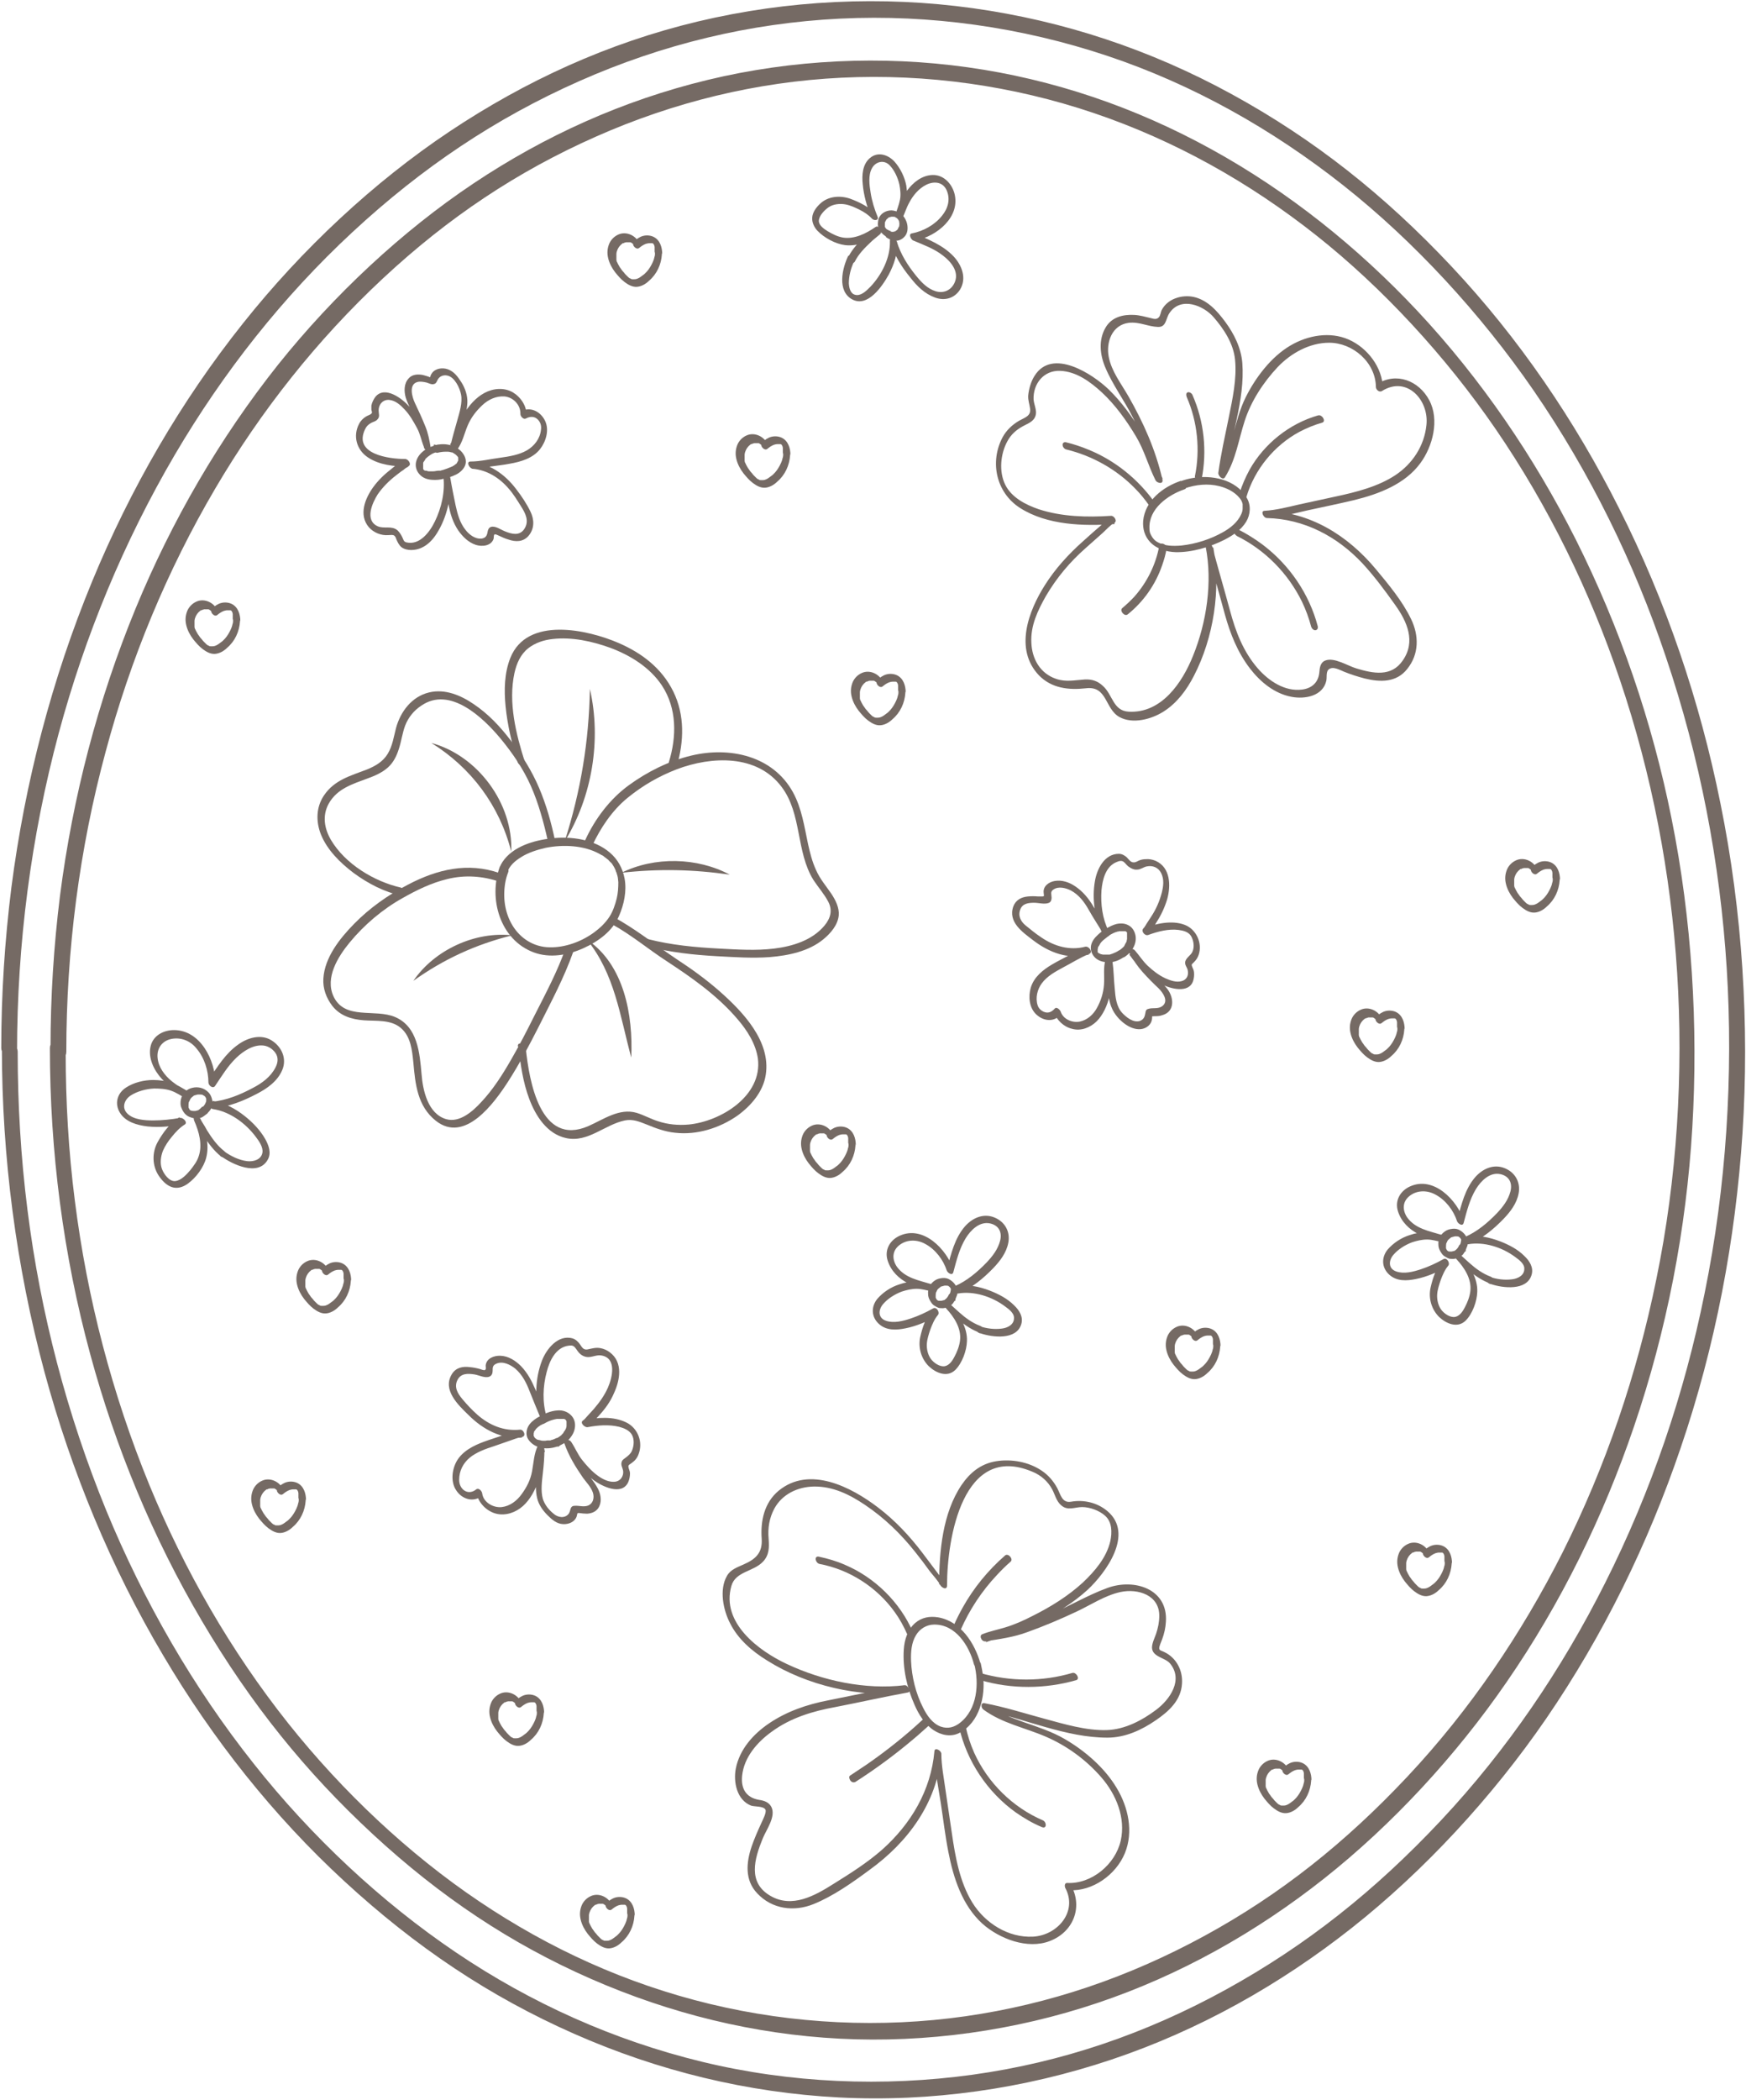 <svg viewBox="0 0 55.29 66.47" xmlns="http://www.w3.org/2000/svg" data-name="Layer 2" id="Layer_2">
  <defs>
    <style>
      .cls-1 {
        fill: #756a64;
      }
    </style>
  </defs>
  <g data-name="Layer 1" id="Layer_1-2">
    <g>
      <path d="M26.86,8.1c-.19.39-.36,1.12.13,1.38s.95-.42,1.15-.78c.17-.32.29-.67.27-1.04l-.22-.02c.12.43.36.81.64,1.15.21.27.45.51.78.63.3.11.61.03.79-.25.22-.36.06-.77-.2-1.05-.34-.36-.8-.54-1.24-.73l.04.22c.67-.13,1.43-.75,1.22-1.5-.09-.31-.35-.58-.69-.57s-.62.24-.81.5c-.16.22-.24.47-.35.71l.21.14c.05-.15.12-.3.14-.46.03-.18,0-.37-.02-.55-.05-.27-.19-.56-.38-.77-.21-.22-.53-.32-.78-.1-.23.2-.25.54-.22.82.03.35.13.7.26,1.03l.18-.06c-.22-.24-.54-.4-.84-.51-.32-.11-.7-.08-.95.16-.12.11-.24.27-.25.44-.01.15.06.3.16.41.22.23.57.42.88.46.41.05.81-.14,1.13-.37l-.18-.18s0,0-.03.02c-.03.02-.06.05-.08.07-.08.07-.16.14-.24.21-.19.18-.37.38-.49.61-.06.11.14.28.2.16.12-.24.31-.43.5-.61.07-.07.15-.13.22-.19.04-.03.09-.07.11-.11.05-.1-.09-.25-.18-.18-.29.2-.66.39-1.03.33-.17-.03-.33-.11-.48-.2-.11-.07-.27-.17-.28-.32,0-.17.18-.35.31-.44.15-.1.35-.12.53-.09.16.03.31.1.45.17s.28.16.39.28c.06.07.23.07.18-.06-.1-.24-.18-.5-.22-.76-.04-.24-.08-.55.04-.77.11-.21.37-.28.55-.11.16.16.27.4.32.62.03.15.05.33.02.48s-.09.31-.14.46c-.03.1.16.25.21.14.08-.16.13-.34.22-.5.12-.23.3-.45.54-.57s.53-.1.65.18.04.57-.15.8c-.23.29-.59.49-.96.56-.11.02-.02.19.04.22.33.14.67.26.95.48.25.19.51.5.38.83-.1.26-.35.38-.61.3s-.45-.28-.62-.49c-.26-.32-.49-.68-.61-1.08-.03-.1-.22-.18-.22-.02.02.52-.26,1.07-.61,1.44-.11.11-.27.28-.44.27-.19-.01-.24-.2-.25-.37,0-.23.06-.47.16-.68.05-.11-.14-.28-.2-.16Z" class="cls-1"></path>
      <path d="M28.06,7.51c.06.04.11.07.18.09.05.02.1.03.16.02.11-.01.2-.07.27-.16.05-.07.07-.15.07-.24,0-.09-.02-.18-.06-.26-.08-.18-.26-.29-.45-.3-.18,0-.35.1-.41.27-.01.05-.02.1-.02.15s0,.1.03.14c.04.11.11.19.2.25.01,0,.02.02.03.02.02.02.05.03.08.03.02,0,.05-.01.06-.04.03-.05,0-.13-.05-.17-.03-.02-.07-.05-.1-.08l.02.02s-.03-.03-.04-.05l.02.03s-.02-.03-.03-.05v.03s0-.04,0-.06v.03s0-.07,0-.11v.03s0-.06.01-.09v.02s.02-.05.04-.08l-.02.02s.06-.06.09-.08h-.02s.07-.02.11-.03h-.03s.07,0,.11,0h-.03s.06,0,.09.02h-.03s.05.01.07.03l-.03-.02s.03.02.05.04l-.02-.02s.03.03.04.05l-.02-.03s.03.05.04.07v-.03s0,.06.01.09v-.03s0,.07,0,.1v-.03s0,.07-.02.1v-.02s-.02.06-.04.09l.02-.02s-.05.05-.09.07h.02s-.06.01-.09.02h.03s-.05,0-.07,0h.03s-.05,0-.08-.02h.03s-.08-.02-.11-.05l.03.02s0,0,0,0c-.03-.02-.05-.03-.08-.03-.02,0-.05.01-.06.04-.03.05,0,.13.05.17Z" class="cls-1"></path>
      <path d="M47.21,40.65c.38.13,1.14.22,1.29-.29.07-.23-.06-.44-.23-.6-.21-.21-.48-.35-.76-.46-.34-.13-.71-.21-1.07-.15l.1.23c.41-.18.76-.47,1.07-.79.22-.23.42-.49.48-.81s-.08-.61-.36-.76c-.37-.2-.75-.05-1.01.24-.33.38-.44.87-.57,1.34l.21.05c-.22-.66-.96-1.43-1.71-1.09-.31.14-.49.45-.38.79s.36.57.65.72c.24.13.5.17.75.25l-.02-.23c-.16-.03-.32-.08-.48-.08-.18,0-.36.03-.53.09-.26.08-.52.25-.7.46-.2.25-.19.57.05.79s.56.2.85.14c.35-.07.69-.22,1-.39l-.15-.21c-.21.24-.32.57-.39.88-.07.33.03.68.27.92.22.21.58.37.84.12.22-.22.36-.61.37-.91.02-.43-.24-.84-.52-1.14l-.09.16s0,0,.02.02c.03.03.06.05.08.08.08.07.16.15.25.21.21.17.43.32.69.41.06.02.1-.03.1-.09,0-.07-.06-.12-.12-.14-.24-.09-.46-.25-.65-.42-.07-.06-.14-.13-.21-.19-.04-.03-.08-.08-.12-.1-.12-.04-.17.08-.09.16.25.27.49.63.44,1.02-.02.17-.09.35-.17.5-.06.12-.16.28-.31.31-.16.03-.36-.11-.45-.24s-.13-.31-.12-.47c.01-.15.06-.3.11-.45.06-.16.13-.33.24-.46.07-.08-.04-.27-.15-.21-.23.13-.47.24-.71.32s-.54.16-.79.07-.24-.34-.09-.52.38-.32.59-.4c.15-.05.32-.09.48-.09s.31.05.47.08c.16.03.09-.19-.02-.23-.39-.12-.82-.19-1.08-.55-.16-.24-.15-.51.09-.69s.56-.17.81-.03c.32.17.57.5.68.84.03.08.18.18.21.05.1-.37.19-.74.39-1.07.16-.26.44-.54.77-.47.28.06.39.28.32.55s-.24.49-.43.69c-.29.3-.62.58-1.01.75-.12.05,0,.25.1.23.51-.09,1.09.1,1.5.41.11.08.29.21.28.37,0,.21-.21.31-.39.33-.23.03-.48,0-.71-.08-.06-.02-.1.03-.1.09,0,.07.06.12.12.14Z" class="cls-1"></path>
      <path d="M46.41,39.58s.04-.1.06-.15c.01-.06.01-.12,0-.18-.03-.12-.11-.22-.22-.29-.07-.05-.16-.07-.25-.06s-.17.03-.24.08c-.06.04-.12.1-.16.17-.04.08-.06.17-.05.26,0,.1.05.2.11.28.03.04.06.07.1.09.05.03.1.06.15.07.05,0,.1.01.15,0s.1-.02.14-.04c.05-.02.09-.06.13-.1.02-.03.04-.06.06-.09,0-.01.01-.02.02-.03.03-.06,0-.13-.05-.17-.04-.03-.12-.05-.15,0-.02.04-.04.08-.07.11l.02-.02s-.05.06-.09.08h.02s-.08.02-.12.03h.03s-.07,0-.11,0h.03s-.03,0-.05,0h.03s-.04,0-.06-.02l.03.02s-.04-.03-.05-.04l.02.02s-.03-.03-.04-.05l.02.03s-.02-.04-.03-.06v.03s0-.05,0-.07v.03s0-.06,0-.09v.03s0-.08.02-.12v.02s.02-.07.05-.1l-.02.02s.07-.07.11-.09h-.02s.09-.03.14-.04h-.03s.07,0,.11,0h-.03s.05,0,.08.01h-.03s.04,0,.05.02l-.03-.02s.03.03.05.04l-.02-.02s.03.03.04.05l-.02-.03s.02.03.03.05v-.03s0,.03,0,.05v-.03s0,.04,0,.06v-.03s-.01.09-.03.13v-.02s0,.04-.02.06c-.03.06,0,.13.05.17.04.03.12.05.15,0Z" class="cls-1"></path>
      <path d="M31.05,42.21c.38.13,1.14.22,1.29-.29.07-.23-.06-.44-.23-.6-.21-.21-.48-.35-.76-.46-.34-.13-.71-.21-1.07-.15l.1.23c.41-.18.76-.47,1.07-.79.22-.23.42-.49.48-.81s-.08-.61-.36-.76c-.37-.2-.75-.05-1.01.24-.33.38-.44.87-.57,1.34l.21.05c-.22-.66-.96-1.43-1.71-1.09-.31.14-.49.45-.38.79s.36.57.65.72c.24.13.5.17.75.25l-.02-.23c-.16-.03-.32-.08-.48-.08-.18,0-.36.03-.53.09-.26.08-.52.25-.7.46-.2.25-.19.57.05.79s.56.2.85.14c.35-.07.69-.22,1-.39l-.15-.21c-.21.24-.32.57-.39.88-.07.33.03.68.27.92.22.21.58.37.84.12.22-.22.36-.61.37-.91.02-.43-.24-.84-.52-1.14l-.09.16s0,0,.02.02c.03.03.06.05.08.08.08.07.16.15.25.21.21.17.43.32.69.41.06.02.1-.03.1-.09,0-.07-.06-.12-.12-.14-.24-.09-.46-.25-.65-.42-.07-.06-.14-.13-.21-.19-.04-.03-.08-.08-.12-.1-.12-.04-.17.08-.09.16.25.27.49.63.44,1.02-.02.17-.09.35-.17.5-.06.12-.16.28-.31.31-.16.03-.36-.11-.45-.24s-.13-.31-.12-.47c.01-.15.06-.3.11-.45.06-.16.13-.33.24-.46.07-.08-.04-.27-.15-.21-.23.13-.47.24-.71.32s-.54.16-.79.07-.24-.34-.09-.52.38-.32.59-.4c.15-.05.32-.09.48-.09s.31.05.47.08c.16.03.09-.19-.02-.23-.39-.12-.82-.19-1.08-.55-.16-.24-.15-.51.09-.69s.56-.17.81-.03c.32.17.57.5.68.84.03.08.18.18.21.05.1-.37.19-.74.39-1.07.16-.26.44-.54.77-.47.28.06.39.28.32.55s-.24.49-.43.69c-.29.3-.62.58-1.01.75-.12.05,0,.25.1.23.51-.09,1.09.1,1.5.41.11.08.29.21.28.37,0,.21-.21.31-.39.33-.23.03-.48,0-.71-.08-.06-.02-.1.03-.1.09,0,.07.06.12.12.14Z" class="cls-1"></path>
      <path d="M30.25,41.14s.04-.1.06-.15c.01-.06.01-.12,0-.18-.03-.12-.11-.22-.22-.29-.07-.05-.16-.07-.25-.06s-.17.03-.24.08c-.06.04-.12.1-.16.17-.04.08-.06.17-.05.26,0,.1.05.2.11.28.03.04.06.07.1.09.05.03.1.06.15.07.05,0,.1.01.15,0s.1-.02.14-.04c.05-.02.09-.06.13-.1.02-.03.04-.06.06-.09,0-.01.01-.02.02-.03.03-.06,0-.13-.05-.17-.04-.03-.12-.05-.15,0-.02.04-.04.08-.07.11l.02-.02s-.05.06-.09.08h.02s-.08.02-.12.03h.03s-.07,0-.11,0h.03s-.03,0-.05,0h.03s-.04,0-.06-.02l.03.02s-.04-.03-.05-.04l.02.02s-.03-.03-.04-.05l.02.03s-.02-.04-.03-.06v.03s0-.05,0-.07v.03s0-.06,0-.09v.03s0-.08.02-.12v.02s.02-.07.05-.1l-.02.02s.07-.07.11-.09h-.02s.09-.03.14-.04h-.03s.07,0,.11,0h-.03s.05,0,.08.01h-.03s.04,0,.05.02l-.03-.02s.03.03.05.04l-.02-.02s.03.03.04.05l-.02-.03s.02.03.03.05v-.03s0,.03,0,.05v-.03s0,.04,0,.06v-.03s-.01.09-.03.13v-.02s0,.04-.02.06c-.03.06,0,.13.05.17.04.03.12.05.15,0Z" class="cls-1"></path>
      <path d="M7,36.6c.35.26,1.18.66,1.48.11.12-.21.03-.45-.08-.65-.16-.28-.39-.52-.64-.72-.3-.24-.65-.43-1.03-.49l.04.23c.48-.04.94-.23,1.36-.45.33-.17.66-.4.81-.76s-.02-.74-.35-.94-.75-.08-1.05.14c-.4.28-.66.71-.93,1.11l.21.11c0-.73-.48-1.68-1.31-1.68-.33,0-.66.17-.74.51-.09.37.11.77.35,1.03.21.23.5.4.73.57l.07-.19c-.16-.09-.31-.19-.48-.25-.18-.06-.39-.09-.59-.09-.29,0-.62.08-.86.24-.28.18-.37.51-.19.8s.54.39.87.43c.39.04.78,0,1.16-.08l-.15-.21c-.29.17-.53.5-.69.79-.18.33-.17.74.03,1.05.1.15.24.31.42.37s.36,0,.51-.11c.26-.19.5-.51.58-.82.11-.42-.02-.87-.19-1.25l-.14.12s-.02-.02-.02-.02c0,.01.02.03.02.04.02.03.04.06.05.1.06.11.12.21.19.31.16.24.33.48.56.66.14.11.21-.08.1-.17-.22-.17-.39-.41-.54-.65-.05-.09-.1-.18-.16-.27-.03-.05-.06-.12-.11-.16-.1-.08-.19.01-.14.12.15.34.27.76.14,1.13-.05.16-.16.3-.26.43-.12.14-.29.33-.48.35s-.36-.22-.42-.38c-.07-.18-.04-.4.03-.58.07-.16.17-.31.28-.44.12-.15.25-.29.41-.39.11-.07-.06-.23-.15-.21-.28.05-.57.08-.85.08-.26,0-.61-.02-.81-.21s-.1-.45.1-.58.49-.21.74-.22c.18,0,.37.01.54.07s.31.16.46.24c.13.08.16-.12.07-.19-.17-.12-.35-.22-.51-.35-.23-.19-.42-.44-.45-.74s.14-.54.44-.6.6.06.79.3c.25.29.38.7.38,1.08,0,.09.14.21.21.11.21-.31.4-.63.67-.89.22-.21.54-.43.87-.39.16.02.32.13.4.28.07.14.04.29-.03.42-.15.29-.42.49-.71.64-.41.22-.85.4-1.31.44-.14.01-.06.22.04.23.54.08,1.04.45,1.36.88.1.13.24.33.21.5-.04.23-.29.29-.48.27-.26-.03-.52-.16-.73-.31-.14-.1-.21.08-.1.17Z" class="cls-1"></path>
      <path d="M6.57,35.24c.08-.08.16-.18.16-.3,0-.13-.04-.26-.12-.35-.14-.15-.34-.2-.53-.15-.08.02-.15.06-.21.11-.07.07-.12.16-.14.25s-.02.2.02.28c.04.11.12.22.23.27.05.02.1.04.15.05s.1.01.15,0c.07,0,.13-.03.18-.07.03-.02.05-.04.08-.06.01,0,.02-.02.03-.03.04-.04.03-.12-.01-.16-.02-.02-.05-.05-.08-.05-.03,0-.06,0-.08.01-.04.04-.08.08-.12.1h.02s-.07.02-.11.03h.03s-.08,0-.12,0h.03s-.07,0-.1-.02h.03s-.04,0-.05-.01l.03.02s-.03-.02-.04-.04l.02.02s-.03-.03-.04-.05l.02.03s-.02-.04-.03-.06v.03s0-.05,0-.07v.03s0-.06,0-.1v.03s0-.08.02-.12v.02s.03-.09.07-.13l-.02.02s.06-.06.1-.08h-.02s.09-.03.14-.04h-.03s.09,0,.14,0h-.03s.07,0,.1.02h-.03s.05.01.07.03l-.03-.02s.03.02.05.04l-.02-.02s.03.03.04.05l-.02-.03s.02.04.03.06v-.03s0,.05,0,.07v-.03s0,.05,0,.07v-.03s0,.05-.01.07v-.02c-.01.05-.04.1-.08.14l.02-.02s-.02.03-.04.04c-.04.04-.03.12.01.16.02.02.05.05.08.05.02,0,.06,0,.08-.01Z" class="cls-1"></path>
      <path d="M36.82,15.16c-.1-.21-.16-.44-.25-.66-.12-.29-.26-.55-.42-.82-.3-.49-.63-.95-1.04-1.35-.51-.49-1.79-1.33-2.35-.43-.11.17-.18.41-.2.62-.01.15.04.27.06.42.03.23-.17.28-.35.38-.22.13-.4.3-.52.52-.42.79-.2,1.76.55,2.24.86.55,2.02.58,3,.51l-.1-.23c-.11.05-.21.17-.31.25-.2.17-.4.35-.6.53-.46.41-.87.86-1.2,1.38-.52.82-.98,2.03-.19,2.86.4.41.94.47,1.48.41.69-.09.6.65,1.07.91.42.23,1.01.07,1.39-.17.43-.27.74-.69.97-1.14.62-1.2.86-2.74.61-4.06h-.21c.18.72.39,1.42.58,2.13.17.61.4,1.19.79,1.7.33.43.78.8,1.32.9.42.08.99-.02,1.1-.51.03-.15-.04-.36.17-.4.11-.02.29.07.38.11.22.09.44.16.67.22.49.12,1,.13,1.34-.3.38-.47.38-1.06.12-1.59-.27-.56-.71-1.09-1.11-1.57-.89-1.07-2.09-1.82-3.51-1.85l.07.23c.42-.02.85-.15,1.26-.24.5-.11,1-.21,1.5-.33.77-.19,1.6-.5,2.09-1.17.39-.53.61-1.37.28-1.99s-1.04-.9-1.66-.51l.19.13c-.01-.66-.49-1.28-1.08-1.54s-1.29-.14-1.85.19c-.61.36-1.1,1.01-1.41,1.63-.38.76-.41,1.64-.86,2.36l.21.14c.15-1.18.63-2.39.54-3.58-.04-.48-.26-.92-.54-1.3-.26-.35-.56-.69-1-.79-.38-.08-.84.06-1.02.43-.02.05-.04.17-.08.21-.07.08-.15.06-.26.03-.17-.04-.34-.09-.52-.1-.36-.02-.72.07-.91.4-.23.39-.18.86-.01,1.26.23.55.6,1.04.87,1.58.16.33.34.66.47,1,.12.31.19.65.26.97.03.13.25.16.21,0-.22-.95-.6-1.8-1.08-2.64-.23-.4-.53-.78-.62-1.24s.1-1.01.63-1.08c.34-.04.61.12.93.13.27.01.24-.27.37-.45.36-.52,1.07-.23,1.39.14s.63.83.68,1.35c.06.6-.08,1.24-.2,1.83s-.25,1.16-.33,1.75c-.01.09.14.25.21.14.35-.56.43-1.19.63-1.8s.58-1.2,1.04-1.69c.42-.44,1.01-.77,1.63-.77.75,0,1.47.62,1.48,1.4,0,.09.11.18.19.13.79-.5,1.5.29,1.41,1.08-.07.66-.44,1.22-.98,1.58s-1.24.54-1.9.68c-.38.08-.77.17-1.15.25-.35.08-.73.18-1.09.2-.15,0-.04.23.07.23,1.18.03,2.22.58,3.02,1.43.38.41.72.87,1.04,1.32.38.53.66,1.16.24,1.76-.36.53-.94.41-1.47.25-.27-.08-.7-.36-.98-.25-.16.06-.18.23-.19.37-.03.32-.23.51-.55.55-.55.07-1.06-.28-1.4-.67-.46-.53-.7-1.16-.88-1.83s-.38-1.34-.56-2.02c-.03-.13-.24-.16-.21,0,.22,1.12.03,2.39-.4,3.45-.34.85-1,1.83-2.04,1.77-.5-.03-.5-.54-.82-.82-.16-.15-.34-.21-.56-.2-.33.02-.6.09-.92-.02-.5-.17-.76-.63-.78-1.14-.03-.54.2-1.02.46-1.48.34-.58.76-1.08,1.26-1.52.18-.16.36-.32.54-.48.1-.09.25-.26.36-.31.12-.06,0-.24-.1-.23-.76.05-1.56.03-2.29-.21-.41-.14-.86-.37-1.06-.78s-.15-.97.07-1.37c.11-.21.28-.36.48-.47.12-.07.28-.12.37-.25.13-.2,0-.39-.02-.6-.02-.5.32-.93.84-.91s.96.35,1.32.68c.43.4.78.89,1.08,1.39.27.45.39.93.62,1.39.07.13.26.09.19-.06Z" class="cls-1"></path>
      <path d="M37.4,15.22c-.57.19-1.14.63-1.2,1.27-.02.25.05.49.22.67.21.22.51.31.81.32.52.01,1.08-.16,1.54-.39.27-.14.53-.31.69-.57.14-.23.16-.53.02-.76-.34-.59-1.13-.74-1.75-.62-.11.02-.22.05-.33.09-.13.04,0,.26.12.23.35-.12.73-.16,1.09-.07.24.06.48.18.63.36.06.07.09.12.11.21,0,.02,0,0,0,0,0,.01,0,.03,0,.04,0,.03,0,.07,0,.1,0,.06-.02.13-.05.19-.11.24-.33.42-.56.55-.4.23-.87.38-1.33.43-.25.02-.52.02-.74-.1-.1-.05-.17-.13-.22-.23-.04-.07-.05-.13-.05-.21-.03-.62.58-1.06,1.11-1.24.13-.04,0-.26-.12-.23Z" class="cls-1"></path>
      <path d="M36.71,17.28c-.11.6-.39,1.16-.79,1.61-.12.13-.25.25-.38.36-.1.08.07.28.17.2.5-.4.88-.94,1.09-1.55.06-.17.11-.34.14-.52.01-.06-.03-.13-.09-.16-.05-.02-.12-.02-.13.05h0Z" class="cls-1"></path>
      <path d="M41.73,19.83c-.27-1.03-.9-1.95-1.75-2.59-.24-.18-.5-.34-.77-.48-.05-.03-.11-.01-.13.05s.04.13.09.16c.89.44,1.62,1.18,2.06,2.08.12.25.22.52.29.79.02.06.08.12.14.11s.08-.06.07-.12h0Z" class="cls-1"></path>
      <path d="M41.74,13.15c-.91.26-1.71.9-2.17,1.72-.13.24-.24.49-.32.75-.03.11.18.25.22.11.26-.87.88-1.63,1.68-2.06.23-.12.47-.22.72-.29.13-.04,0-.26-.12-.23h0Z" class="cls-1"></path>
      <path d="M36.56,15.9c-.52-.73-1.25-1.32-2.08-1.66-.24-.1-.48-.18-.73-.24-.06-.01-.11.03-.1.09,0,.06.06.13.12.14.82.2,1.59.63,2.18,1.24.17.17.32.36.46.56.03.04.11.08.16.04.05-.04.02-.12-.01-.16h0Z" class="cls-1"></path>
      <path d="M38.05,15.18c.18-.9.08-1.84-.29-2.68-.02-.05-.1-.1-.15-.08-.06.02-.05.1-.03.15.34.78.43,1.67.26,2.5-.02.12.19.26.22.11h0Z" class="cls-1"></path>
      <path d="M31.22,51.99c.23-.09.47-.14.71-.21.34-.11.66-.25.97-.42.55-.29,1.08-.61,1.54-1.03.58-.54,1.48-1.77.63-2.49-.32-.27-.74-.37-1.15-.3-.29.05-.33-.22-.44-.43-.12-.22-.28-.41-.49-.55-.41-.28-.96-.38-1.45-.3s-.83.37-1.09.75c-.6.89-.71,2.1-.71,3.15l.22.02c-.05-.12-.15-.23-.23-.33-.17-.23-.35-.46-.52-.69-.41-.54-.87-1.03-1.41-1.44-.84-.64-2.16-1.33-3.14-.53-.46.38-.58.96-.54,1.52.03.45-.19.65-.58.82-.2.09-.41.16-.52.36-.25.43-.12,1.08.1,1.5.25.5.69.88,1.16,1.17,1.26.8,2.96,1.2,4.44,1.02l-.1-.23c-.8.15-1.6.32-2.4.48-.67.13-1.31.35-1.87.73-.5.34-.93.82-1.05,1.43-.08.42.03.99.48,1.17.11.04.4.01.46.13.04.09-.09.33-.12.4-.12.26-.23.51-.32.77-.17.51-.22,1.06.18,1.48.47.5,1.16.59,1.78.34s1.23-.68,1.77-1.08c1.22-.88,2.14-2.12,2.28-3.66l-.22-.08c0,.53.12,1.09.2,1.61s.14,1.04.24,1.55c.16.83.44,1.7,1.08,2.28.54.48,1.43.82,2.13.55.74-.28,1.06-1.06.68-1.76l-.06.15c.74.04,1.48-.49,1.76-1.17s.11-1.46-.26-2.07c-.38-.64-1.01-1.18-1.65-1.55-.79-.46-1.74-.56-2.48-1.1l-.04.2c1.28.26,2.56.86,3.88.86.56,0,1.08-.24,1.53-.55.41-.28.8-.63.83-1.16.03-.42-.18-.82-.56-1-.07-.04-.15-.04-.16-.11s.07-.23.09-.29c.07-.19.11-.37.12-.56.07-1.04-1-1.38-1.85-1.07-.66.24-1.28.62-1.93.89s-1.29.46-2.01.57c-.15.02-.05.25.07.23.45-.07.9-.13,1.33-.29.53-.19,1.05-.41,1.56-.65.45-.21.89-.51,1.39-.62.56-.12,1.24.1,1.23.76,0,.19-.04.38-.1.56-.05.14-.13.3-.13.44.01.3.41.31.57.5.43.52,0,1.14-.44,1.47s-.98.62-1.56.64c-.66.02-1.35-.19-1.98-.36s-1.25-.37-1.89-.49c-.13-.03-.12.14-.04.2.6.44,1.31.57,1.98.86s1.27.73,1.75,1.28.78,1.29.62,2.01c-.17.75-.92,1.38-1.7,1.34-.08,0-.08.1-.06.15.41.75-.24,1.51-1.02,1.55s-1.52-.43-1.92-1.08-.54-1.45-.65-2.21c-.07-.45-.13-.91-.2-1.36-.05-.37-.13-.76-.13-1.14,0-.1-.21-.22-.22-.08-.11,1.24-.74,2.3-1.66,3.12-.47.41-.99.74-1.52,1.07-.6.38-1.32.79-2.01.39-.73-.42-.51-1.17-.25-1.81.11-.28.44-.71.27-1.02-.08-.14-.23-.19-.38-.21-.41-.07-.58-.35-.54-.76.06-.59.48-1.07.94-1.4.6-.44,1.3-.65,2.02-.78.77-.15,1.52-.32,2.29-.46.12-.02,0-.24-.1-.23-1.25.15-2.6-.14-3.73-.67-.9-.42-2.09-1.31-1.76-2.47.13-.47.71-.45,1.01-.78.19-.21.19-.44.17-.72-.03-.33.02-.65.18-.95.25-.46.74-.69,1.25-.7.6-.01,1.13.25,1.62.58.61.41,1.13.91,1.59,1.49.16.2.32.41.47.62.09.11.28.33.32.42s.22.19.22.02c0-1.49.5-4.53,2.7-3.6.27.11.49.3.63.56.09.17.13.37.28.5.21.19.43.06.67.06s.54.11.72.27c.23.2.23.53.17.81-.12.52-.49.95-.87,1.31-.47.43-1.02.77-1.58,1.05-.29.15-.58.28-.88.37-.23.07-.48.12-.71.21-.13.05.01.27.12.23Z" class="cls-1"></path>
      <path d="M31.05,52.67c-.18-.65-.63-1.35-1.35-1.47-.26-.04-.51,0-.72.18-.24.21-.34.53-.36.84-.04.59.1,1.21.34,1.75.13.3.32.61.6.8.24.16.55.23.82.09.64-.33.83-1.16.75-1.81-.02-.13-.04-.25-.07-.38s-.25-.16-.21,0c.16.63.1,1.44-.45,1.87-.18.14-.38.2-.61.12-.27-.1-.44-.36-.56-.6-.23-.45-.36-.98-.38-1.48-.01-.28.01-.58.16-.82.12-.2.34-.33.57-.33.68-.01,1.11.67,1.26,1.25.03.13.25.16.21,0Z" class="cls-1"></path>
      <path d="M31.05,53.19c.99.29,2.05.28,3.03,0,.13-.04,0-.26-.12-.23-.95.28-1.97.28-2.93,0-.06-.02-.11.03-.1.09,0,.07.06.12.12.14h0Z" class="cls-1"></path>
      <path d="M30.42,51.6c.28-.64.67-1.23,1.15-1.74.14-.15.28-.29.43-.42.1-.08-.07-.28-.17-.2-.54.47-1,1.03-1.35,1.66-.1.18-.19.36-.27.54-.03.06,0,.13.05.17.04.03.12.05.15,0h0Z" class="cls-1"></path>
      <path d="M28.91,51.67c-.41-.95-1.21-1.73-2.15-2.13-.27-.12-.55-.2-.83-.26-.16-.03-.11.2.02.23.95.18,1.81.73,2.38,1.52.16.22.29.46.4.71.02.05.1.1.15.08.06-.02.05-.1.03-.15h0Z" class="cls-1"></path>
      <path d="M29.23,54.43c-.56.52-1.15.99-1.77,1.42-.18.12-.36.24-.54.36-.05.03-.02.12.01.16.04.05.1.07.16.04.64-.41,1.25-.86,1.83-1.35.17-.14.33-.29.49-.43.09-.09-.07-.29-.17-.2h0Z" class="cls-1"></path>
      <path d="M30.37,54.67c.24,1.08.9,2.07,1.8,2.71.26.18.53.34.82.46.16.07.16-.15.04-.21-.96-.41-1.75-1.19-2.18-2.14-.12-.27-.21-.55-.27-.83-.03-.13-.25-.16-.21,0h0Z" class="cls-1"></path>
      <path d="M13.61,14.14c-.09-.21-.13-.44-.24-.64-.11-.22-.25-.45-.41-.63-.22-.25-.77-.67-1.07-.31-.06.08-.11.18-.13.28,0,.04,0,.08,0,.12,0,.03.02.07.02.1-.01.06-.13.09-.18.12-.1.06-.18.14-.23.24-.2.38-.08.82.28,1.06s.83.29,1.26.29l-.1-.23c-.15.06-.29.21-.41.3-.22.17-.42.36-.58.58-.26.36-.47.88-.14,1.27.15.17.39.27.62.25.07,0,.14-.02.19.02.03.03.05.07.06.11.04.09.08.18.16.25.17.13.45.11.64.02.2-.09.36-.26.48-.45.32-.5.48-1.18.42-1.76l-.22-.05c.06.31.12.61.18.92.05.28.14.55.3.79.14.2.32.38.56.46.19.06.48.04.56-.19.01-.03,0-.13.03-.14.03-.02.09.02.12.03.11.05.21.1.32.13.23.08.47.08.64-.12.19-.23.18-.51.06-.76s-.28-.49-.45-.71c-.36-.48-.86-.83-1.47-.88l.07.23c.19,0,.39-.04.58-.07.2-.03.41-.05.61-.09.35-.06.73-.17.96-.46.19-.24.3-.61.16-.9s-.46-.46-.76-.3l.17.14c.02-.3-.18-.59-.43-.74-.28-.16-.62-.13-.9.02s-.5.41-.66.68c-.18.3-.22.67-.43.95l.21.14c.1-.49.31-.96.34-1.46.01-.23-.07-.46-.19-.65-.11-.17-.23-.34-.43-.41-.17-.06-.39-.03-.5.12-.02.03-.04.06-.05.1,0,0-.01.04-.02.05.02-.02.05,0,0-.02-.07-.03-.15-.05-.22-.07-.16-.03-.34-.02-.45.11-.15.16-.15.41-.09.61.08.26.24.5.34.75.11.27.19.51.23.79,0,.06.05.13.12.14.05.01.11-.02.1-.09-.04-.24-.08-.46-.17-.68-.1-.25-.21-.49-.33-.74-.09-.19-.21-.6.09-.67.09-.02.19,0,.28.02.07.02.15.07.22.05.08-.01.1-.08.13-.14.06-.11.18-.16.31-.13.23.05.39.39.43.6.05.26-.05.57-.12.82s-.15.52-.21.78c-.02.1.13.24.21.14.17-.23.22-.5.33-.76s.27-.46.46-.64.44-.3.71-.28c.28.03.51.27.5.56,0,.07.1.18.17.14.13-.07.27-.08.38.03.09.09.12.21.1.33-.03.28-.21.51-.45.65-.25.14-.55.19-.84.23-.31.04-.63.12-.94.12-.15,0-.04.22.07.23.45.04.84.28,1.14.63.15.17.27.37.39.56.14.22.27.47.1.72-.15.22-.39.16-.61.07-.13-.05-.3-.18-.44-.14-.07.02-.1.09-.11.16-.02.12-.06.19-.19.21-.21.02-.4-.13-.52-.29-.17-.22-.24-.48-.3-.75-.06-.29-.12-.58-.17-.88-.01-.06-.05-.13-.12-.14-.06-.01-.11.02-.1.09.06.48-.06,1-.27,1.43-.16.33-.48.76-.9.66-.08-.02-.09-.07-.12-.14-.04-.09-.09-.17-.16-.24-.19-.16-.42-.04-.63-.13-.42-.19-.17-.74,0-1.01.16-.23.36-.43.58-.6.08-.06.15-.12.23-.17.04-.03.07-.06.11-.08.01,0,.08-.05.05-.04.12-.05,0-.23-.1-.23-.51,0-1.65-.15-1.27-.94.04-.09.1-.15.19-.2.07-.04.15-.05.2-.11.09-.09.04-.18.04-.29,0-.19.14-.35.34-.33s.36.17.49.31c.16.17.27.37.38.57s.14.4.22.6c.02.06.07.12.14.11.06,0,.09-.06.07-.12Z" class="cls-1"></path>
      <path d="M13.75,14.11c-.26.07-.53.26-.58.54-.02.13.02.26.11.36.1.12.25.17.4.18.13.01.26,0,.39-.04.1-.02.2-.05.29-.09.13-.05.25-.13.33-.25s.08-.26.01-.39c-.15-.28-.5-.39-.79-.35-.05,0-.11.02-.16.03-.06.02-.06.1-.03.15.03.05.09.1.15.08.08-.02.16-.03.24-.03.02,0,.03,0,.05,0,0,0,.03,0,0,0,0,0,.02,0,.03,0,.03,0,.07.01.1.02,0,0,.01,0,.02,0,.02,0-.03-.01,0,0,.01,0,.03.01.04.02.01,0,.02.01.03.02,0,0,.01,0,.02.01.02.01-.03-.02,0,0,.02.01.04.03.06.05s-.02-.03,0,0c0,0,0,0,.01.01,0,0,.02.02.02.03,0,0,0,0,.01.01-.03-.03-.01-.02,0-.01,0,0,0,.02.01.02,0,0,0,0,0,.01-.02-.03,0-.02,0-.01,0,0,0,.02,0,.03,0,.02,0-.03,0-.01,0,0,0,0,0,.01,0,0,0,.04,0,.01,0,.01,0,.03,0,.04,0,0,0,.01,0,.02,0-.02,0,0,0,0-.01.02-.03.05-.04.07-.01.02.01-.02,0,0,0,0,0,.01-.01.02-.01.01-.02.02-.04.03-.02.02-.05.04-.07.05-.01,0-.02.01-.03.02.02-.01,0,0,0,0,0,0-.02,0-.03.01-.09.04-.18.07-.27.1-.02,0-.04.01-.07.02-.01,0-.03,0-.04,0,0,0,0,0-.01,0,0,0,0,0-.01,0,.01,0,.02,0,0,0-.06,0-.11.02-.17.02-.03,0-.06,0-.08,0-.01,0-.03,0-.04,0,.03,0-.01,0-.02,0-.03,0-.05-.01-.08-.02-.02,0,.03.01,0,0,0,0-.01,0-.02,0s-.01,0-.02,0c0,0-.03-.02,0,0s0,0,0,0c0,0-.01,0-.02-.01s0,0-.02-.01c.03.02.01.01,0,0,0-.01-.02-.04,0,0,0-.01-.02-.03-.02-.04.01.02,0,.02,0,0,0,0,0,0,0-.01,0,0,0,0,0-.01,0-.01,0-.02,0,.01,0-.02,0-.04,0-.06,0-.01,0-.01,0,0,0,0,0-.01,0-.02,0-.01,0-.02,0-.04,0-.01,0-.02,0-.03,0,0,0-.01,0-.02,0-.02,0,.02,0,0s.02-.05.04-.07c0-.01.01-.02.02-.03,0,0,0-.01.01-.02,0,0,0,0,0-.01,0,.01,0,.01,0,0,.05-.05.1-.09.16-.13,0,0,.02,0,0,0,.01,0,.02-.01.03-.02.02-.01.04-.02.06-.03.04-.02.09-.03.13-.04.06-.02.06-.1.03-.15-.03-.05-.09-.1-.15-.08Z" class="cls-1"></path>
      <path d="M17.9,45.7c.05.08.08.16.13.25.06.12.14.24.23.35.16.21.33.4.54.56.26.19.88.5,1.09.07.04-.09.06-.19.06-.29,0-.07-.04-.13-.05-.2s.05-.08.11-.13c.1-.07.17-.16.21-.27.15-.39-.02-.83-.39-1.01-.41-.2-.91-.16-1.35-.07l.15.21s.09-.09.13-.13c.07-.08.15-.16.22-.24.19-.21.35-.43.46-.69.19-.41.3-.98-.13-1.3-.08-.06-.18-.11-.29-.13-.15-.03-.27.01-.42.04-.13.02-.17-.07-.24-.17-.06-.08-.13-.15-.23-.18-.46-.13-.83.34-.97.71-.21.55-.24,1.22-.06,1.78h.21c-.11-.29-.23-.58-.35-.86s-.25-.53-.46-.75c-.18-.18-.4-.32-.65-.33-.2-.01-.45.08-.47.31,0,.04.02.12-.02.14s-.13-.02-.16-.03c-.11-.03-.21-.05-.32-.06-.22-.03-.44.01-.57.22-.31.5.2.98.53,1.3.45.45,1.04.77,1.69.71l-.07-.23c-.18.03-.36.1-.54.16-.2.07-.4.13-.59.2-.33.12-.69.3-.87.62-.15.27-.19.65-.02.91.18.29.55.41.83.18l-.19-.13c.04.3.26.56.54.67s.6.04.85-.14.43-.48.54-.77c.13-.34.1-.72.25-1.05l-.21-.11c0,.28-.04.56-.06.84-.02.25-.04.52.02.77.05.21.18.39.33.54.14.14.29.27.49.28.18.01.37-.07.43-.24.03-.09,0-.12.09-.11.08.01.16.02.24.02.17-.01.32-.08.39-.24.08-.18.04-.39-.05-.56-.12-.23-.31-.43-.45-.65-.17-.25-.3-.49-.4-.78-.04-.12-.27-.16-.21,0,.14.4.35.74.59,1.09.11.15.25.29.31.46.06.16.02.37-.17.43-.14.04-.26-.01-.4,0-.16,0-.12.15-.19.25-.12.16-.35.12-.48,0-.15-.12-.28-.28-.34-.47-.07-.25-.03-.55,0-.81s.05-.51.05-.76c0-.08-.16-.22-.21-.11-.12.25-.13.52-.18.8s-.17.51-.33.73c-.15.21-.37.38-.63.41s-.58-.14-.62-.43c-.01-.08-.11-.19-.19-.13-.26.21-.54,0-.54-.3,0-.28.12-.52.33-.7.22-.18.5-.28.78-.37.16-.06.33-.11.49-.17.12-.04.26-.1.39-.12.15-.02.05-.25-.07-.23-.51.05-.96-.14-1.34-.47-.17-.15-.33-.32-.48-.5s-.27-.38-.15-.61c.11-.21.33-.2.53-.17.14.02.34.13.48.07.07-.03.1-.1.1-.18,0-.11,0-.18.12-.23.2-.09.44.03.6.16.22.19.35.45.45.71s.22.54.33.81c.05.12.26.16.21,0-.14-.45-.12-.96,0-1.41.09-.36.29-.79.7-.84.09-.01.14-.01.2.06s.09.14.16.2c.08.07.18.11.29.1.13-.01.24-.07.38-.05.5.08.35.7.21,1.02-.11.25-.27.47-.45.68-.07.08-.14.15-.21.23-.04.04-.08.1-.13.13-.11.07.06.23.15.21.32-.06.67-.09,1-.01.15.04.32.11.4.25s.07.35,0,.51c-.04.09-.11.15-.19.21-.05.04-.11.07-.13.13-.04.11.02.18.04.28.03.19-.09.35-.28.36s-.38-.09-.53-.2c-.19-.14-.35-.32-.5-.51-.13-.17-.21-.37-.33-.55-.08-.12-.28-.08-.19.06Z" class="cls-1"></path>
      <path d="M17.73,45.76c.15-.07.28-.16.37-.3.07-.1.11-.22.11-.34s-.04-.23-.13-.32c-.11-.11-.26-.16-.41-.15-.24.01-.47.12-.67.24-.11.07-.22.16-.28.28-.06.12-.07.28.01.4.19.28.56.33.86.24.05-.01.09-.03.14-.05.06-.03.06-.1.03-.15-.03-.04-.1-.11-.15-.08-.04.02-.08.04-.12.05-.02,0-.04.01-.06.02-.01,0-.02,0-.03,0,0,0-.03,0-.02,0-.04,0-.07,0-.11.01-.02,0-.04,0-.06,0,0,0-.02,0-.03,0-.03,0,.02,0,0,0-.03,0-.06-.01-.09-.02,0,0-.04,0-.04-.01h.01s0,0-.01,0c0,0-.01,0-.02,0-.01,0-.03-.01-.04-.02,0,0-.01,0-.02-.01,0,0,.03.02.01,0-.01,0-.02-.01-.03-.02,0,0,0,0-.01-.01,0,0-.02-.02,0,0,0,0-.02-.02-.02-.03,0-.01-.02-.04,0,0,0,0-.01-.02-.02-.03-.01-.02.01.03,0,0,0,0,0,0,0-.01,0-.03,0,.03,0,0,0-.01,0-.03,0-.04,0-.03,0,.02,0,0,0,0,0-.01,0-.02,0-.01,0-.03.01-.04,0,.03,0,0,0,0,0,0,0-.01,0-.02,0-.01.01-.02.02-.03,0-.01.02-.02.03-.04,0,0,0,0,0-.01-.02.02,0,0,0,0,.04-.04.08-.08.13-.11.02-.02.04-.03.07-.04.01,0,.02-.01.03-.02,0,0,0,0,.01,0-.01,0-.02,0,0,0,0,0,0,0,.01,0,.04-.02.07-.04.11-.06.1-.05.2-.08.31-.1.03,0-.02,0,0,0,0,0,0,0,.01,0,.01,0,.03,0,.04,0,.03,0,.06,0,.09,0,0,0,.01,0,.02,0,.02,0,0,0,0,0,0,0,.04,0,.04,0,.01,0,.02,0,.03,0,.02,0-.03-.01,0,0,0,0,.02,0,.02.01,0,0,0,0,.01,0,.01,0-.03-.02,0,0,.01,0,.02.02.03.03-.03-.02-.02-.02,0,0,0,0,0,0,.01.01,0,.01.01.03,0,0,0,0,0,.02.01.02,0,0,0,.01,0,.02-.02-.03,0-.02,0,0,0,0,0,.01,0,.02,0,.01,0,.02,0-.01,0,0,0,.01,0,.02,0,0,0,.02,0,.03,0,0,0,.01,0,.02,0,0,0,.03,0,0s0,0,0,0c0,0,0,.01,0,.02,0,.01,0,.02,0,.03,0,.01,0,.03-.01.04,0,0,0,.01,0,.02,0-.01,0-.02,0,0-.01.03-.02.05-.04.08,0,.01-.02.03-.03.04,0,0,0,.01-.01.02,0,0-.02.03,0,.01-.02.03-.05.05-.07.08-.07.06-.13.09-.2.13-.06.03-.06.09-.03.15.03.04.1.11.15.08Z" class="cls-1"></path>
      <path d="M35.76,30.22c.06.07.1.14.16.21.08.11.18.21.29.31.18.16.37.32.58.42.27.14.85.3.99-.1.03-.09.04-.19.03-.29-.01-.08-.05-.13-.07-.2-.01-.05.01-.05.06-.1.07-.07.13-.15.16-.25.12-.37-.08-.8-.44-.94-.41-.16-.92-.04-1.32.11l.15.21c.11-.1.19-.27.27-.4.15-.23.26-.47.34-.73.12-.43.11-1.01-.37-1.22-.1-.04-.2-.06-.31-.05-.06,0-.12.01-.18.03-.07.02-.13.08-.21.07-.09,0-.15-.1-.21-.16-.07-.06-.15-.11-.25-.11-.46,0-.7.49-.76.88-.09.53-.01,1.14.23,1.62l.19-.06c-.15-.26-.31-.52-.47-.78-.15-.25-.33-.47-.57-.63-.19-.13-.42-.21-.65-.17-.19.03-.38.17-.35.38,0,.07.04.11-.05.11-.04,0-.09,0-.13,0-.11-.01-.21-.01-.32,0-.21.02-.38.11-.46.31-.18.5.29.82.63,1.08.51.39,1.12.62,1.76.45l-.12-.23c-.18.06-.35.17-.52.26s-.35.18-.52.28c-.29.17-.58.4-.68.74-.08.28-.05.63.17.84s.54.26.76.03l-.19-.1c.08.26.31.47.57.53.28.08.58-.04.78-.24s.34-.51.4-.79c.08-.35-.01-.71.09-1.06l-.22-.08c.04.26.05.53.07.8.02.24.04.51.15.74.14.31.54.68.91.64.17-.02.33-.14.35-.32,0-.02.01-.1,0-.09-.01.01.06,0,.08,0,.08,0,.16,0,.24-.03.41-.11.38-.56.16-.84-.15-.19-.35-.34-.51-.52-.19-.21-.35-.41-.49-.66-.07-.13-.27-.09-.19.06.12.22.25.41.41.59s.33.35.51.52c.13.13.32.39.13.55-.14.12-.31.05-.46.1-.07.02-.08.06-.09.13-.02.12-.05.2-.17.25-.21.07-.44-.12-.57-.26-.18-.2-.21-.5-.23-.76-.03-.28-.03-.57-.07-.85-.01-.09-.18-.23-.22-.08-.08.27-.03.53-.05.8s-.1.52-.23.75c-.11.2-.3.37-.53.42-.24.05-.53-.07-.61-.31-.02-.06-.13-.17-.19-.1-.1.11-.21.16-.35.1-.09-.04-.16-.11-.19-.2-.08-.24-.01-.51.13-.7.17-.23.43-.37.67-.5.27-.14.55-.32.83-.43.13-.05,0-.25-.12-.23-.49.13-.98-.01-1.39-.29-.17-.11-.34-.25-.5-.38s-.25-.31-.17-.51c.07-.19.26-.21.44-.21.14,0,.34.06.47,0,.06-.03.08-.09.08-.16,0-.11-.05-.19.06-.26.16-.11.39-.05.55.03.26.14.43.37.57.62s.29.47.43.71c.07.13.26.09.19-.06-.19-.38-.25-.84-.22-1.27.03-.34.13-.76.48-.9.07-.03.16-.06.23,0,.06.05.1.12.17.16.07.05.16.09.25.08.11,0,.2-.08.3-.1.19-.04.37.03.46.21.1.2.07.42.02.62-.07.27-.18.52-.33.75-.05.08-.1.15-.15.23-.02.04-.05.08-.07.11,0,.01-.05.06-.03.04-.09.08.04.25.15.21.3-.11.64-.2.96-.16.15.02.32.06.4.2s.11.34.04.49c-.05.12-.21.19-.23.33-.01.1.06.16.08.25.04.16-.03.31-.19.35-.17.05-.36-.02-.52-.09-.21-.1-.39-.24-.55-.39s-.27-.33-.41-.49c-.11-.12-.26,0-.15.12Z" class="cls-1"></path>
      <path d="M35.62,30.29c.21-.14.38-.39.34-.66-.02-.12-.08-.24-.18-.31-.13-.09-.27-.1-.42-.07-.12.03-.24.09-.35.16-.08.05-.17.11-.24.18-.1.09-.19.2-.22.34-.03.15.03.29.13.39.1.09.22.13.35.14.15.02.31-.02.44-.09.04-.02.09-.05.13-.08.02-.01.03-.05.03-.07,0-.03-.02-.07-.04-.09-.04-.04-.1-.08-.16-.04-.06.04-.12.07-.2.1-.03.01-.06.02-.09.03,0,0-.03,0,0,0,0,0-.02,0-.02,0-.02,0-.04,0-.05,0-.03,0-.05,0-.08,0-.02,0,0,0,0,0,0,0-.02,0-.02,0-.01,0-.03,0-.04,0s-.02,0-.04-.01c0,0-.01,0-.02,0-.02,0,.03.01,0,0s-.04-.02-.06-.03.03.02,0,0c0,0,0,0-.01,0,0,0-.01-.01-.02-.02,0,0,0,0-.01,0,.03.03.02.02.01.01,0,0-.01-.02-.02-.02.03.04.01.02,0,0,0,0,0,0,0-.01.02.03,0,.02,0,0,0,0,0-.01,0-.02,0-.02,0,.03,0,0,0,0,0-.04,0-.04,0,0,0,.03,0,0,0,0,0-.01,0-.02,0-.01,0-.03.01-.04,0-.02,0,0,0,0,0,0,0-.01,0-.02,0-.02.01-.03.02-.04.01-.02.03-.04.04-.07,0,0,0-.01.01-.02-.02.02,0,0,0,0,.01-.01.02-.02.03-.04.06-.07.14-.12.21-.18.02-.01.04-.02.05-.04.01,0,.02-.01.03-.02,0,0,.01,0,.02-.01-.02,0,0,0,0,0,.05-.03.1-.05.15-.07.02,0,.05-.02.07-.02.01,0,.03,0,.04-.01,0,0,.02-.01,0,0,0,0,.02,0,.03,0,.02,0,.05,0,.07,0,0,0,.01,0,.02,0-.02,0-.01,0,0,0s.03,0,.04,0,.02.01,0,0c0,0,.01,0,.02,0,0,0,.01,0,.02,0,.02.01-.02-.02,0,0,0,0,.02.01.03.02.02.02-.02-.03,0,0,0,0,.01.01.02.02.02.02-.02-.04,0,0,0,0,0,.01,0,.02.01.03-.01-.03,0,0,0,0,0,.02,0,.03,0,0,0,.02,0,.03-.01-.04,0,0,0,0,0,.01,0,.02,0,.03,0,0,0,.01,0,.02,0,0,0,0,0,.01,0,.01,0,0,0-.01,0,0,0,.03,0,.04,0,.01,0,.02,0,.03,0,.01,0,.03-.01.04,0,0,0,.01,0,.02,0-.01,0-.02,0,0,0,0,0,0,0,.01-.01.03-.02.05-.04.08,0,.01-.02.02-.02.04,0,0,0,.01-.01.02,0,0-.02.03,0,.01-.05.06-.11.11-.18.16-.02.01-.03.05-.03.07,0,.03.02.07.04.09.04.04.1.08.16.04Z" class="cls-1"></path>
      <path d="M49.4,27.85c0-.21-.07-.44-.27-.54-.1-.05-.23-.06-.34-.03s-.2.1-.29.17l.19.1c-.09-.27-.42-.44-.69-.31-.13.06-.23.17-.28.29-.06.15-.07.3-.03.46s.12.31.22.44c.09.11.18.22.3.31s.25.16.39.15.28-.09.38-.19c.25-.21.39-.52.41-.84,0-.06-.06-.13-.12-.14-.06-.02-.1.03-.1.09,0,.02,0,.01,0,0,0,0,0,.01,0,.02,0,.01,0,.03,0,.04,0,.03-.01.06-.02.09-.01.06-.03.1-.05.15-.05.11-.11.21-.18.29-.04.04-.08.09-.13.12-.04.03-.09.07-.13.09-.06.03-.09.04-.15.04,0,0,0,0-.01,0,.02,0,0,0,0,0-.01,0-.03,0-.04,0,0,0-.03-.01-.02,0,.01,0,0,0,0,0,0,0-.02,0-.02-.01-.01,0-.02-.01-.04-.02,0,0-.02-.01,0,0,0,0,0,0-.01,0-.03-.02-.05-.04-.07-.06,0,0-.02-.02-.03-.03-.01-.01.01.02,0,0,0,0-.01-.01-.02-.02-.02-.02-.04-.04-.06-.07-.04-.04-.08-.09-.11-.14-.01-.01-.02-.03-.03-.04.01.02,0,0,0,0,0,0,0-.01-.01-.02-.02-.03-.03-.06-.05-.09,0,0,0-.02-.01-.02,0,0,0-.02,0,0,0-.01-.01-.03-.02-.04,0-.02-.01-.03-.01-.05,0,0,0-.01,0-.02,0,0,0-.04,0-.02,0-.03,0-.06,0-.09,0-.01,0-.03,0-.04,0,.02,0,0,0,0,0,0,0-.02,0-.03.01-.1.06-.2.13-.27.02-.02.05-.04.07-.06,0,0,.02,0,0,0,0,0,.01,0,.02,0,.01,0,.03-.01.04-.02.01,0,.03,0,.04-.01,0,0-.02,0,0,0,0,0,.02,0,.02,0,.01,0,.03,0,.04,0,0,0,.01,0,.02,0-.01,0,0,0,0,0,.01,0,.03,0,.04,0,0,0,.01,0,.02,0,.01,0-.02,0,0,0,.01,0,.03.01.04.02,0,0,.02.01,0,0-.02,0,0,0,0,0,0,0,.03.02.03.02,0-.02-.01-.01,0,0,0,0,.01.01.02.02,0,0,0,.02,0,0,0-.02,0,0,0,0,0,0,0,.01,0,.02,0-.02,0,0,0,0,.02.07.12.16.19.1.06-.05.13-.1.21-.13.04-.01.07-.02.11-.02.01,0,.02,0,.04,0,0,0,.02,0,0,0,.01,0,.02,0,.04,0h.01s0,0,0,0c0,0,.02,0,.03.01-.01,0,0,0,0,0,0,0,.02.02,0,0,0,0,.01.01.02.02,0,0,.01.03,0,0,0,0,0,.01.01.02s0,.02.01.02c0-.02,0,0,0,0,0,.02.01.03.01.05,0,0,0,.02,0,0,0,0,0,.02,0,.03,0,.04,0,.07,0,.11,0,.06.06.13.12.14.06.02.1-.03.1-.09Z" class="cls-1"></path>
      <path d="M44.48,32.58c0-.21-.07-.44-.27-.54-.1-.05-.23-.06-.34-.03s-.2.1-.29.17l.19.1c-.09-.27-.42-.44-.69-.31-.13.06-.23.17-.28.29-.06.15-.07.3-.03.46s.12.31.22.44c.09.11.18.22.3.31s.25.16.39.15.28-.09.38-.19c.25-.21.39-.52.41-.84,0-.06-.06-.13-.12-.14-.06-.02-.1.03-.1.09,0,.02,0,.01,0,0,0,0,0,.01,0,.02,0,.01,0,.03,0,.04,0,.03-.01.06-.02.09-.01.06-.03.1-.05.15-.05.11-.11.21-.18.29-.04.04-.08.09-.13.12-.04.03-.09.07-.13.09-.06.03-.09.04-.15.04,0,0,0,0-.01,0,.02,0,0,0,0,0-.01,0-.03,0-.04,0,0,0-.03-.01-.02,0,.01,0,0,0,0,0,0,0-.02,0-.02-.01-.01,0-.02-.01-.04-.02,0,0-.02-.01,0,0,0,0,0,0-.01,0-.03-.02-.05-.04-.07-.06,0,0-.02-.02-.03-.03-.01-.01.01.02,0,0,0,0-.01-.01-.02-.02-.02-.02-.04-.04-.06-.07-.04-.04-.08-.09-.11-.14-.01-.01-.02-.03-.03-.04.01.02,0,0,0,0,0,0,0-.01-.01-.02-.02-.03-.03-.06-.05-.09,0,0,0-.02-.01-.02,0,0,0-.02,0,0,0-.01-.01-.03-.02-.04,0-.02-.01-.03-.01-.05,0,0,0-.01,0-.02,0,0,0-.04,0-.02,0-.03,0-.06,0-.09,0-.01,0-.03,0-.04,0,.02,0,0,0,0,0,0,0-.02,0-.03.01-.1.06-.2.13-.27.02-.02.05-.04.07-.06,0,0,.02,0,0,0,0,0,.01,0,.02,0,.01,0,.03-.01.04-.02.01,0,.03,0,.04-.01,0,0-.02,0,0,0,0,0,.02,0,.02,0,.01,0,.03,0,.04,0,0,0,.01,0,.02,0-.01,0,0,0,0,0,.01,0,.03,0,.04,0,0,0,.01,0,.02,0,.01,0-.02,0,0,0,.01,0,.03.01.04.02,0,0,.02.01,0,0-.02,0,0,0,0,0,0,0,.03.02.03.02,0-.02-.01-.01,0,0,0,0,.01.01.02.02,0,0,0,.02,0,0,0-.02,0,0,0,0,0,0,0,.01,0,.02,0-.02,0,0,0,0,.02.07.12.16.19.1.06-.05.13-.1.21-.13.04-.01.07-.02.11-.02.01,0,.02,0,.04,0,0,0,.02,0,0,0,.01,0,.02,0,.04,0h.01s0,0,0,0c0,0,.02,0,.03.01-.01,0,0,0,0,0,0,0,.02.02,0,0,0,0,.01.01.02.02,0,0,.01.03,0,0,0,0,0,.01.01.02s0,.02.01.02c0-.02,0,0,0,0,0,.02.01.03.01.05,0,0,0,.02,0,0,0,0,0,.02,0,.03,0,.04,0,.07,0,.11,0,.06.06.13.12.14.06.02.1-.03.1-.09Z" class="cls-1"></path>
      <path d="M38.65,42.62c0-.21-.07-.44-.27-.54-.1-.05-.23-.06-.34-.03s-.2.1-.29.17l.19.1c-.09-.27-.42-.44-.69-.31-.13.06-.23.17-.28.29-.06.15-.07.3-.03.46s.12.31.22.44c.09.11.18.22.3.31s.25.16.39.15.28-.09.38-.19c.25-.21.39-.52.41-.84,0-.06-.06-.13-.12-.14-.06-.02-.1.03-.1.09,0,.02,0,.01,0,0,0,0,0,.01,0,.02,0,.01,0,.03,0,.04,0,.03-.01.06-.02.09-.01.06-.03.1-.05.15-.05.11-.11.21-.18.29-.04.04-.08.09-.13.12-.04.03-.09.07-.13.09-.06.03-.09.04-.15.04,0,0,0,0-.01,0,.02,0,0,0,0,0-.01,0-.03,0-.04,0,0,0-.03-.01-.02,0,.01,0,0,0,0,0,0,0-.02,0-.02-.01-.01,0-.02-.01-.04-.02,0,0-.02-.01,0,0,0,0,0,0-.01,0-.03-.02-.05-.04-.07-.06,0,0-.02-.02-.03-.03-.01-.01.01.02,0,0,0,0-.01-.01-.02-.02-.02-.02-.04-.04-.06-.07-.04-.04-.08-.09-.11-.14-.01-.01-.02-.03-.03-.04.01.02,0,0,0,0,0,0,0-.01-.01-.02-.02-.03-.03-.06-.05-.09,0,0,0-.02-.01-.02,0,0,0-.02,0,0,0-.01-.01-.03-.02-.04,0-.02-.01-.03-.01-.05,0,0,0-.01,0-.02,0,0,0-.04,0-.02,0-.03,0-.06,0-.09,0-.01,0-.03,0-.04,0,.02,0,0,0,0,0,0,0-.02,0-.03.01-.1.06-.2.13-.27.02-.02.05-.04.07-.06,0,0,.02,0,0,0,0,0,.01,0,.02,0,.01,0,.03-.01.04-.02.01,0,.03,0,.04-.01,0,0-.02,0,0,0,0,0,.02,0,.02,0,.01,0,.03,0,.04,0,0,0,.01,0,.02,0-.01,0,0,0,0,0,.01,0,.03,0,.04,0,0,0,.01,0,.02,0,.01,0-.02,0,0,0,.01,0,.03.01.04.02,0,0,.02.01,0,0-.02,0,0,0,0,0,0,0,.03.02.03.02,0-.02-.01-.01,0,0,0,0,.01.01.02.02,0,0,0,.02,0,0,0-.02,0,0,0,0,0,0,0,.01,0,.02,0-.02,0,0,0,0,.02.07.12.16.19.1.06-.05.13-.1.21-.13.04-.01.07-.02.11-.02.01,0,.02,0,.04,0,0,0,.02,0,0,0,.01,0,.02,0,.04,0h.01s0,0,0,0c0,0,.02,0,.03.01-.01,0,0,0,0,0,0,0,.02.02,0,0,0,0,.01.01.02.02,0,0,.01.03,0,0,0,0,0,.01.01.02s0,.02.01.02c0-.02,0,0,0,0,0,.02.01.03.01.05,0,0,0,.02,0,0,0,0,0,.02,0,.03,0,.04,0,.07,0,.11,0,.06.06.13.12.14.06.02.1-.03.1-.09Z" class="cls-1"></path>
      <path d="M11.12,40.54c0-.21-.07-.44-.27-.54-.1-.05-.23-.06-.34-.03s-.2.1-.29.17l.19.1c-.09-.27-.42-.44-.69-.31-.13.06-.23.17-.28.29-.06.15-.07.3-.03.46s.12.31.22.44c.09.11.18.22.3.31s.25.16.39.15.28-.09.38-.19c.25-.21.39-.52.41-.84,0-.06-.06-.13-.12-.14-.06-.02-.1.03-.1.09,0,.02,0,.01,0,0,0,0,0,.01,0,.02,0,.01,0,.03,0,.04,0,.03-.01.06-.02.09-.01.06-.03.1-.05.15-.05.11-.11.21-.18.29-.04.04-.08.09-.13.12-.04.03-.09.07-.13.09-.06.03-.09.04-.15.04,0,0,0,0-.01,0,.02,0,0,0,0,0-.01,0-.03,0-.04,0,0,0-.03-.01-.02,0,.01,0,0,0,0,0,0,0-.02,0-.02-.01-.01,0-.02-.01-.04-.02,0,0-.02-.01,0,0,0,0,0,0-.01,0-.03-.02-.05-.04-.07-.06,0,0-.02-.02-.03-.03-.01-.01.01.02,0,0,0,0-.01-.01-.02-.02-.02-.02-.04-.04-.06-.07-.04-.04-.08-.09-.11-.14-.01-.01-.02-.03-.03-.04.01.02,0,0,0,0,0,0,0-.01-.01-.02-.02-.03-.03-.06-.05-.09,0,0,0-.02-.01-.02,0,0,0-.02,0,0,0-.01-.01-.03-.02-.04,0-.02-.01-.03-.01-.05,0,0,0-.01,0-.02,0,0,0-.04,0-.02,0-.03,0-.06,0-.09,0-.01,0-.03,0-.04,0,.02,0,0,0,0,0,0,0-.02,0-.03.01-.1.06-.2.13-.27.02-.02.05-.04.07-.06,0,0,.02,0,0,0,0,0,.01,0,.02,0,.01,0,.03-.01.04-.02.01,0,.03,0,.04-.01,0,0-.02,0,0,0,0,0,.02,0,.02,0,.01,0,.03,0,.04,0,0,0,.01,0,.02,0-.01,0,0,0,0,0,.01,0,.03,0,.04,0,0,0,.01,0,.02,0,.01,0-.02,0,0,0,.01,0,.03.01.04.02,0,0,.02.01,0,0-.02,0,0,0,0,0,0,0,.03.02.03.02,0-.02-.01-.01,0,0,0,0,.01.01.02.02,0,0,0,.02,0,0,0-.02,0,0,0,0,0,0,0,.01,0,.02,0-.02,0,0,0,0,.02.07.12.16.19.1.06-.05.13-.1.21-.13.04-.01.07-.02.11-.02.01,0,.02,0,.04,0,0,0,.02,0,0,0,.01,0,.02,0,.04,0h.01s0,0,0,0c0,0,.02,0,.03.01-.01,0,0,0,0,0,0,0,.02.02,0,0,0,0,.01.01.02.02,0,0,.01.03,0,0,0,0,0,.01.01.02s0,.02.01.02c0-.02,0,0,0,0,0,.02.01.03.01.05,0,0,0,.02,0,0,0,0,0,.02,0,.03,0,.04,0,.07,0,.11,0,.06.06.13.12.14.06.02.1-.03.1-.09Z" class="cls-1"></path>
      <path d="M17.23,54.23c0-.21-.07-.44-.27-.54-.1-.05-.23-.06-.34-.03s-.2.1-.29.17l.19.1c-.09-.27-.42-.44-.69-.31-.13.06-.23.17-.28.29-.06.15-.07.3-.03.46s.12.31.22.44c.09.11.18.22.3.31s.25.16.39.15.28-.09.38-.19c.25-.21.39-.52.41-.84,0-.06-.06-.13-.12-.14-.06-.02-.1.03-.1.09,0,.02,0,.01,0,0,0,0,0,.01,0,.02,0,.01,0,.03,0,.04,0,.03-.01.06-.02.09-.01.06-.03.1-.05.15-.05.11-.11.21-.18.29-.04.04-.08.09-.13.12-.04.03-.09.07-.13.09-.06.03-.09.04-.15.04,0,0,0,0-.01,0,.02,0,0,0,0,0-.01,0-.03,0-.04,0,0,0-.03-.01-.02,0,.01,0,0,0,0,0,0,0-.02,0-.02-.01-.01,0-.02-.01-.04-.02,0,0-.02-.01,0,0,0,0,0,0-.01,0-.03-.02-.05-.04-.07-.06,0,0-.02-.02-.03-.03-.01-.01.01.02,0,0,0,0-.01-.01-.02-.02-.02-.02-.04-.04-.06-.07-.04-.04-.08-.09-.11-.14-.01-.01-.02-.03-.03-.04.01.02,0,0,0,0,0,0,0-.01-.01-.02-.02-.03-.03-.06-.05-.09,0,0,0-.02-.01-.02,0,0,0-.02,0,0,0-.01-.01-.03-.02-.04,0-.02-.01-.03-.01-.05,0,0,0-.01,0-.02,0,0,0-.04,0-.02,0-.03,0-.06,0-.09,0-.01,0-.03,0-.04,0,.02,0,0,0,0,0,0,0-.02,0-.03.01-.1.06-.2.13-.27.02-.02.05-.04.07-.06,0,0,.02,0,0,0,0,0,.01,0,.02,0,.01,0,.03-.01.04-.02.01,0,.03,0,.04-.01,0,0-.02,0,0,0,0,0,.02,0,.02,0,.01,0,.03,0,.04,0,0,0,.01,0,.02,0-.01,0,0,0,0,0,.01,0,.03,0,.04,0,0,0,.01,0,.02,0,.01,0-.02,0,0,0,.01,0,.03.01.04.02,0,0,.02.01,0,0-.02,0,0,0,0,0,0,0,.03.02.03.02,0-.02-.01-.01,0,0,0,0,.01.01.02.02,0,0,0,.02,0,0,0-.02,0,0,0,0,0,0,0,.01,0,.02,0-.02,0,0,0,0,.02.07.12.16.19.1.06-.05.13-.1.21-.13.04-.01.07-.02.11-.02.01,0,.02,0,.04,0,0,0,.02,0,0,0,.01,0,.02,0,.04,0h.01s0,0,0,0c0,0,.02,0,.03.01-.01,0,0,0,0,0,0,0,.02.02,0,0,0,0,.01.01.02.02,0,0,.01.03,0,0,0,0,0,.01.01.02s0,.02.01.02c0-.02,0,0,0,0,0,.02.01.03.01.05,0,0,0,.02,0,0,0,0,0,.02,0,.03,0,.04,0,.07,0,.11,0,.06.06.13.12.14.06.02.1-.03.1-.09Z" class="cls-1"></path>
      <path d="M45.98,49.49c0-.21-.07-.44-.27-.54-.1-.05-.23-.06-.34-.03s-.2.1-.29.17l.19.1c-.09-.27-.42-.44-.69-.31-.13.06-.23.17-.28.29-.06.15-.07.3-.03.46s.12.31.22.44c.09.11.18.22.3.31s.25.16.39.15.28-.09.38-.19c.25-.21.39-.52.41-.84,0-.06-.06-.13-.12-.14-.06-.02-.1.03-.1.09,0,.02,0,.01,0,0,0,0,0,.01,0,.02,0,.01,0,.03,0,.04,0,.03-.01.06-.02.09-.01.06-.03.1-.05.15-.05.11-.11.21-.18.29-.04.04-.08.09-.13.12-.04.03-.09.07-.13.09-.06.03-.09.04-.15.04,0,0,0,0-.01,0,.02,0,0,0,0,0-.01,0-.03,0-.04,0,0,0-.03-.01-.02,0,.01,0,0,0,0,0,0,0-.02,0-.02-.01-.01,0-.02-.01-.04-.02,0,0-.02-.01,0,0,0,0,0,0-.01,0-.03-.02-.05-.04-.07-.06,0,0-.02-.02-.03-.03-.01-.01.01.02,0,0,0,0-.01-.01-.02-.02-.02-.02-.04-.04-.06-.07-.04-.04-.08-.09-.11-.14-.01-.01-.02-.03-.03-.04.01.02,0,0,0,0,0,0,0-.01-.01-.02-.02-.03-.03-.06-.05-.09,0,0,0-.02-.01-.02,0,0,0-.02,0,0,0-.01-.01-.03-.02-.04,0-.02-.01-.03-.01-.05,0,0,0-.01,0-.02,0,0,0-.04,0-.02,0-.03,0-.06,0-.09,0-.01,0-.03,0-.04,0,.02,0,0,0,0,0,0,0-.02,0-.03.01-.1.06-.2.13-.27.02-.02.05-.04.07-.06,0,0,.02,0,0,0,0,0,.01,0,.02,0,.01,0,.03-.01.04-.02.01,0,.03,0,.04-.01,0,0-.02,0,0,0,0,0,.02,0,.02,0,.01,0,.03,0,.04,0,0,0,.01,0,.02,0-.01,0,0,0,0,0,.01,0,.03,0,.04,0,0,0,.01,0,.02,0,.01,0-.02,0,0,0,.01,0,.03.01.04.02,0,0,.02.01,0,0-.02,0,0,0,0,0,0,0,.03.02.03.02,0-.02-.01-.01,0,0,0,0,.01.01.02.02,0,0,0,.02,0,0,0-.02,0,0,0,0,0,0,0,.01,0,.02,0-.02,0,0,0,0,.02.07.12.16.19.1.06-.05.13-.1.21-.13.04-.01.07-.02.11-.02.01,0,.02,0,.04,0,0,0,.02,0,0,0,.01,0,.02,0,.04,0h.01s0,0,0,0c0,0,.02,0,.03.01-.01,0,0,0,0,0,0,0,.02.02,0,0,0,0,.01.01.02.02,0,0,.01.03,0,0,0,0,0,.01.01.02s0,.02.01.02c0-.02,0,0,0,0,0,.02.01.03.01.05,0,0,0,.02,0,0,0,0,0,.02,0,.03,0,.04,0,.07,0,.11,0,.06.06.13.12.14.06.02.1-.03.1-.09Z" class="cls-1"></path>
      <path d="M9.69,47.49c0-.21-.07-.44-.27-.54-.1-.05-.23-.06-.34-.03s-.2.1-.29.17l.19.1c-.09-.27-.42-.44-.69-.31-.13.06-.23.17-.28.29-.06.15-.07.3-.03.46s.12.31.22.44c.09.11.18.22.3.31s.25.16.39.15.28-.09.38-.19c.25-.21.39-.52.41-.84,0-.06-.06-.13-.12-.14-.06-.02-.1.03-.1.09,0,.02,0,.01,0,0,0,0,0,.01,0,.02,0,.01,0,.03,0,.04,0,.03-.01.06-.02.09-.01.06-.03.1-.05.15-.05.11-.11.21-.18.29-.04.04-.08.09-.13.12-.04.03-.09.07-.13.09-.06.03-.09.04-.15.04,0,0,0,0-.01,0,.02,0,0,0,0,0-.01,0-.03,0-.04,0,0,0-.03-.01-.02,0,.01,0,0,0,0,0,0,0-.02,0-.02-.01-.01,0-.02-.01-.04-.02,0,0-.02-.01,0,0,0,0,0,0-.01,0-.03-.02-.05-.04-.07-.06,0,0-.02-.02-.03-.03-.01-.01.01.02,0,0,0,0-.01-.01-.02-.02-.02-.02-.04-.04-.06-.07-.04-.04-.08-.09-.11-.14-.01-.01-.02-.03-.03-.04.01.02,0,0,0,0,0,0,0-.01-.01-.02-.02-.03-.03-.06-.05-.09,0,0,0-.02-.01-.02,0,0,0-.02,0,0,0-.01-.01-.03-.02-.04,0-.02-.01-.03-.01-.05,0,0,0-.01,0-.02,0,0,0-.04,0-.02,0-.03,0-.06,0-.09,0-.01,0-.03,0-.04,0,.02,0,0,0,0,0,0,0-.02,0-.03.01-.1.06-.2.13-.27.02-.02.05-.04.07-.06,0,0,.02,0,0,0,0,0,.01,0,.02,0,.01,0,.03-.01.04-.02.01,0,.03,0,.04-.01,0,0-.02,0,0,0,0,0,.02,0,.02,0,.01,0,.03,0,.04,0,0,0,.01,0,.02,0-.01,0,0,0,0,0,.01,0,.03,0,.04,0,0,0,.01,0,.02,0,.01,0-.02,0,0,0,.01,0,.03.01.04.02,0,0,.02.01,0,0-.02,0,0,0,0,0,0,0,.03.02.03.02,0-.02-.01-.01,0,0,0,0,.01.01.02.02,0,0,0,.02,0,0,0-.02,0,0,0,0,0,0,0,.01,0,.02,0-.02,0,0,0,0,.02.07.12.16.19.1.06-.05.13-.1.21-.13.04-.01.07-.02.11-.02.01,0,.02,0,.04,0,0,0,.02,0,0,0,.01,0,.02,0,.04,0h.01s0,0,0,0c0,0,.02,0,.03.01-.01,0,0,0,0,0,0,0,.02.02,0,0,0,0,.01.01.02.02,0,0,.01.03,0,0,0,0,0,.01.01.02s0,.02.01.02c0-.02,0,0,0,0,0,.02.01.03.01.05,0,0,0,.02,0,0,0,0,0,.02,0,.03,0,.04,0,.07,0,.11,0,.06.06.13.12.14.06.02.1-.03.1-.09Z" class="cls-1"></path>
      <path d="M41.53,56.36c0-.21-.07-.44-.27-.54-.1-.05-.23-.06-.34-.03s-.2.1-.29.17l.19.1c-.09-.27-.42-.44-.69-.31-.13.06-.23.17-.28.29-.06.15-.07.3-.03.46s.12.31.22.44c.09.11.18.22.3.31s.25.16.39.15.28-.09.38-.19c.25-.21.39-.52.41-.84,0-.06-.06-.13-.12-.14-.06-.02-.1.03-.1.09,0,.02,0,.01,0,0,0,0,0,.01,0,.02,0,.01,0,.03,0,.04,0,.03-.01.06-.02.09-.01.06-.03.1-.05.15-.05.11-.11.21-.18.29-.04.04-.08.09-.13.12-.04.03-.09.07-.13.09-.06.03-.09.04-.15.04,0,0,0,0-.01,0,.02,0,0,0,0,0-.01,0-.03,0-.04,0,0,0-.03-.01-.02,0,.01,0,0,0,0,0,0,0-.02,0-.02-.01-.01,0-.02-.01-.04-.02,0,0-.02-.01,0,0,0,0,0,0-.01,0-.03-.02-.05-.04-.07-.06,0,0-.02-.02-.03-.03-.01-.01.01.02,0,0,0,0-.01-.01-.02-.02-.02-.02-.04-.04-.06-.07-.04-.04-.08-.09-.11-.14-.01-.01-.02-.03-.03-.04.01.02,0,0,0,0,0,0,0-.01-.01-.02-.02-.03-.03-.06-.05-.09,0,0,0-.02-.01-.02,0,0,0-.02,0,0,0-.01-.01-.03-.02-.04,0-.02-.01-.03-.01-.05,0,0,0-.01,0-.02,0,0,0-.04,0-.02,0-.03,0-.06,0-.09,0-.01,0-.03,0-.04,0,.02,0,0,0,0,0,0,0-.02,0-.03.01-.1.06-.2.13-.27.02-.02.05-.04.07-.06,0,0,.02,0,0,0,0,0,.01,0,.02,0,.01,0,.03-.01.04-.02.01,0,.03,0,.04-.01,0,0-.02,0,0,0,0,0,.02,0,.02,0,.01,0,.03,0,.04,0,0,0,.01,0,.02,0-.01,0,0,0,0,0,.01,0,.03,0,.04,0,0,0,.01,0,.02,0,.01,0-.02,0,0,0,.01,0,.03.01.04.02,0,0,.02.01,0,0-.02,0,0,0,0,0,0,0,.03.02.03.02,0-.02-.01-.01,0,0,0,0,.01.01.02.02,0,0,0,.02,0,0,0-.02,0,0,0,0,0,0,0,.01,0,.02,0-.02,0,0,0,0,.02.07.12.16.19.1.06-.05.13-.1.21-.13.04-.01.07-.02.11-.02.01,0,.02,0,.04,0,0,0,.02,0,0,0,.01,0,.02,0,.04,0h.01s0,0,0,0c0,0,.02,0,.03.01-.01,0,0,0,0,0,0,0,.02.02,0,0,0,0,.01.01.02.02,0,0,.01.03,0,0,0,0,0,.01.01.02s0,.02.01.02c0-.02,0,0,0,0,0,.02.01.03.01.05,0,0,0,.02,0,0,0,0,0,.02,0,.03,0,.04,0,.07,0,.11,0,.06.06.13.12.14.06.02.1-.03.1-.09Z" class="cls-1"></path>
      <path d="M27.1,36.25c0-.21-.07-.44-.27-.54-.1-.05-.23-.06-.34-.03s-.2.1-.29.17l.19.1c-.09-.27-.42-.44-.69-.31-.13.06-.23.17-.28.29-.06.15-.07.3-.03.46s.12.31.22.44c.09.11.18.22.3.31s.25.16.39.15.28-.09.38-.19c.25-.21.39-.52.41-.84,0-.06-.06-.13-.12-.14-.06-.02-.1.03-.1.09,0,.02,0,.01,0,0,0,0,0,.01,0,.02,0,.01,0,.03,0,.04,0,.03-.01.06-.02.09-.01.06-.03.1-.05.15-.05.11-.11.21-.18.29-.04.04-.08.09-.13.12-.04.03-.09.07-.13.09-.06.03-.09.04-.15.04,0,0,0,0-.01,0,.02,0,0,0,0,0-.01,0-.03,0-.04,0,0,0-.03-.01-.02,0,.01,0,0,0,0,0,0,0-.02,0-.02-.01-.01,0-.02-.01-.04-.02,0,0-.02-.01,0,0,0,0,0,0-.01,0-.03-.02-.05-.04-.07-.06,0,0-.02-.02-.03-.03-.01-.01.01.02,0,0,0,0-.01-.01-.02-.02-.02-.02-.04-.04-.06-.07-.04-.04-.08-.09-.11-.14-.01-.01-.02-.03-.03-.04.01.02,0,0,0,0,0,0,0-.01-.01-.02-.02-.03-.03-.06-.05-.09,0,0,0-.02-.01-.02,0,0,0-.02,0,0,0-.01-.01-.03-.02-.04,0-.02-.01-.03-.01-.05,0,0,0-.01,0-.02,0,0,0-.04,0-.02,0-.03,0-.06,0-.09,0-.01,0-.03,0-.04,0,.02,0,0,0,0,0,0,0-.02,0-.03.01-.1.06-.2.13-.27.02-.02.05-.04.07-.06,0,0,.02,0,0,0,0,0,.01,0,.02,0,.01,0,.03-.01.04-.02.01,0,.03,0,.04-.01,0,0-.02,0,0,0,0,0,.02,0,.02,0,.01,0,.03,0,.04,0,0,0,.01,0,.02,0-.01,0,0,0,0,0,.01,0,.03,0,.04,0,0,0,.01,0,.02,0,.01,0-.02,0,0,0,.01,0,.03.01.04.02,0,0,.02.01,0,0-.02,0,0,0,0,0,0,0,.03.02.03.02,0-.02-.01-.01,0,0,0,0,.01.01.02.02,0,0,0,.02,0,0,0-.02,0,0,0,0,0,0,0,.01,0,.02,0-.02,0,0,0,0,.02.07.12.16.19.1.06-.05.13-.1.21-.13.04-.01.07-.02.11-.02.01,0,.02,0,.04,0,0,0,.02,0,0,0,.01,0,.02,0,.04,0h.01s0,0,0,0c0,0,.02,0,.03.01-.01,0,0,0,0,0,0,0,.02.02,0,0,0,0,.01.01.02.02,0,0,.01.03,0,0,0,0,0,.01.01.02s0,.02.01.02c0-.02,0,0,0,0,0,.02.01.03.01.05,0,0,0,.02,0,0,0,0,0,.02,0,.03,0,.04,0,.07,0,.11,0,.06.06.13.12.14.06.02.1-.03.1-.09Z" class="cls-1"></path>
      <path d="M20.1,60.64c0-.21-.07-.44-.27-.54-.1-.05-.23-.06-.34-.03s-.2.1-.29.17l.19.1c-.09-.27-.42-.44-.69-.31-.13.06-.23.17-.28.29-.06.15-.07.3-.03.46s.12.31.22.44c.09.11.18.22.3.31s.25.16.39.15.28-.09.38-.19c.25-.21.39-.52.41-.84,0-.06-.06-.13-.12-.14-.06-.02-.1.03-.1.09,0,.02,0,.01,0,0,0,0,0,.01,0,.02,0,.01,0,.03,0,.04,0,.03-.01.06-.02.09-.01.06-.03.1-.05.15-.05.11-.11.21-.18.29-.04.04-.08.09-.13.12-.04.03-.09.07-.13.09-.06.03-.09.04-.15.04,0,0,0,0-.01,0,.02,0,0,0,0,0-.01,0-.03,0-.04,0,0,0-.03-.01-.02,0,.01,0,0,0,0,0,0,0-.02,0-.02-.01-.01,0-.02-.01-.04-.02,0,0-.02-.01,0,0,0,0,0,0-.01,0-.03-.02-.05-.04-.07-.06,0,0-.02-.02-.03-.03-.01-.01.01.02,0,0,0,0-.01-.01-.02-.02-.02-.02-.04-.04-.06-.07-.04-.04-.08-.09-.11-.14-.01-.01-.02-.03-.03-.04.01.02,0,0,0,0,0,0,0-.01-.01-.02-.02-.03-.03-.06-.05-.09,0,0,0-.02-.01-.02,0,0,0-.02,0,0,0-.01-.01-.03-.02-.04,0-.02-.01-.03-.01-.05,0,0,0-.01,0-.02,0,0,0-.04,0-.02,0-.03,0-.06,0-.09,0-.01,0-.03,0-.04,0,.02,0,0,0,0,0,0,0-.02,0-.03.01-.1.06-.2.13-.27.02-.02.05-.04.07-.06,0,0,.02,0,0,0,0,0,.01,0,.02,0,.01,0,.03-.01.04-.02.01,0,.03,0,.04-.01,0,0-.02,0,0,0,0,0,.02,0,.02,0,.01,0,.03,0,.04,0,0,0,.01,0,.02,0-.01,0,0,0,0,0,.01,0,.03,0,.04,0,0,0,.01,0,.02,0,.01,0-.02,0,0,0,.01,0,.03.01.04.02,0,0,.02.01,0,0-.02,0,0,0,0,0,0,0,.03.02.03.02,0-.02-.01-.01,0,0,0,0,.01.01.02.02,0,0,0,.02,0,0,0-.02,0,0,0,0,0,0,0,.01,0,.02,0-.02,0,0,0,0,.02.07.12.16.19.1.06-.05.13-.1.21-.13.04-.01.07-.02.11-.02.01,0,.02,0,.04,0,0,0,.02,0,0,0,.01,0,.02,0,.04,0h.01s0,0,0,0c0,0,.02,0,.03.01-.01,0,0,0,0,0,0,0,.02.02,0,0,0,0,.01.01.02.02,0,0,.01.03,0,0,0,0,0,.01.01.02s0,.02.01.02c0-.02,0,0,0,0,0,.02.01.03.01.05,0,0,0,.02,0,0,0,0,0,.02,0,.03,0,.04,0,.07,0,.11,0,.06.06.13.12.14.06.02.1-.03.1-.09Z" class="cls-1"></path>
      <path d="M28.68,21.92c0-.21-.07-.44-.27-.54-.1-.05-.23-.06-.34-.03s-.2.1-.29.17l.19.1c-.09-.27-.42-.44-.69-.31-.13.06-.23.17-.28.29-.06.15-.07.3-.03.46s.12.31.22.44c.09.11.18.22.3.31s.25.16.39.15.28-.09.38-.19c.25-.21.39-.52.41-.84,0-.06-.06-.13-.12-.14-.06-.02-.1.03-.1.09,0,.02,0,.01,0,0,0,0,0,.01,0,.02,0,.01,0,.03,0,.04,0,.03-.01.06-.02.09-.01.06-.03.1-.05.15-.05.11-.11.21-.18.29-.04.04-.08.09-.13.12-.04.03-.09.07-.13.09-.06.03-.09.04-.15.04,0,0,0,0-.01,0,.02,0,0,0,0,0-.01,0-.03,0-.04,0,0,0-.03-.01-.02,0,.01,0,0,0,0,0,0,0-.02,0-.02-.01-.01,0-.02-.01-.04-.02,0,0-.02-.01,0,0,0,0,0,0-.01,0-.03-.02-.05-.04-.07-.06,0,0-.02-.02-.03-.03-.01-.01.01.02,0,0,0,0-.01-.01-.02-.02-.02-.02-.04-.04-.06-.07-.04-.04-.08-.09-.11-.14-.01-.01-.02-.03-.03-.04.01.02,0,0,0,0,0,0,0-.01-.01-.02-.02-.03-.03-.06-.05-.09,0,0,0-.02-.01-.02,0,0,0-.02,0,0,0-.01-.01-.03-.02-.04,0-.02-.01-.03-.01-.05,0,0,0-.01,0-.02,0,0,0-.04,0-.02,0-.03,0-.06,0-.09,0-.01,0-.03,0-.04,0,.02,0,0,0,0,0,0,0-.02,0-.03.01-.1.06-.2.13-.27.02-.02.05-.04.07-.06,0,0,.02,0,0,0,0,0,.01,0,.02,0,.01,0,.03-.01.04-.02.01,0,.03,0,.04-.01,0,0-.02,0,0,0,0,0,.02,0,.02,0,.01,0,.03,0,.04,0,0,0,.01,0,.02,0-.01,0,0,0,0,0,.01,0,.03,0,.04,0,0,0,.01,0,.02,0,.01,0-.02,0,0,0,.01,0,.03.01.04.02,0,0,.02.01,0,0-.02,0,0,0,0,0,0,0,.03.02.03.02,0-.02-.01-.01,0,0,0,0,.01.01.02.02,0,0,0,.02,0,0,0-.02,0,0,0,0,0,0,0,.01,0,.02,0-.02,0,0,0,0,.02.07.12.16.19.1.06-.05.13-.1.21-.13.04-.01.07-.02.11-.02.01,0,.02,0,.04,0,0,0,.02,0,0,0,.01,0,.02,0,.04,0h.01s0,0,0,0c0,0,.02,0,.03.01-.01,0,0,0,0,0,0,0,.02.02,0,0,0,0,.01.01.02.02,0,0,.01.03,0,0,0,0,0,.01.01.02s0,.02.01.02c0-.02,0,0,0,0,0,.02.01.03.01.05,0,0,0,.02,0,0,0,0,0,.02,0,.03,0,.04,0,.07,0,.11,0,.06.06.13.12.14.06.02.1-.03.1-.09Z" class="cls-1"></path>
      <path d="M25.03,14.4c0-.21-.07-.44-.27-.54-.1-.05-.23-.06-.34-.03s-.2.1-.29.17l.19.1c-.09-.27-.42-.44-.69-.31-.13.06-.23.17-.28.29-.06.15-.07.3-.03.46s.12.31.22.44c.09.11.18.22.3.31s.25.16.39.15.28-.09.38-.19c.25-.21.39-.52.41-.84,0-.06-.06-.13-.12-.14-.06-.02-.1.03-.1.09,0,.02,0,.01,0,0,0,0,0,.01,0,.02,0,.01,0,.03,0,.04,0,.03-.01.06-.02.09-.01.06-.03.1-.05.15-.05.11-.11.21-.18.29-.04.04-.08.09-.13.12-.04.03-.09.07-.13.09-.06.03-.09.04-.15.04,0,0,0,0-.01,0,.02,0,0,0,0,0-.01,0-.03,0-.04,0,0,0-.03-.01-.02,0,.01,0,0,0,0,0,0,0-.02,0-.02-.01-.01,0-.02-.01-.04-.02,0,0-.02-.01,0,0,0,0,0,0-.01,0-.03-.02-.05-.04-.07-.06,0,0-.02-.02-.03-.03-.01-.01.01.02,0,0,0,0-.01-.01-.02-.02-.02-.02-.04-.04-.06-.07-.04-.04-.08-.09-.11-.14-.01-.01-.02-.03-.03-.04.01.02,0,0,0,0,0,0,0-.01-.01-.02-.02-.03-.03-.06-.05-.09,0,0,0-.02-.01-.02,0,0,0-.02,0,0,0-.01-.01-.03-.02-.04,0-.02-.01-.03-.01-.05,0,0,0-.01,0-.02,0,0,0-.04,0-.02,0-.03,0-.06,0-.09,0-.01,0-.03,0-.04,0,.02,0,0,0,0,0,0,0-.02,0-.03.01-.1.06-.2.13-.27.02-.02.05-.04.07-.06,0,0,.02,0,0,0,0,0,.01,0,.02,0,.01,0,.03-.01.04-.02.01,0,.03,0,.04-.01,0,0-.02,0,0,0,0,0,.02,0,.02,0,.01,0,.03,0,.04,0,0,0,.01,0,.02,0-.01,0,0,0,0,0,.01,0,.03,0,.04,0,0,0,.01,0,.02,0,.01,0-.02,0,0,0,.01,0,.03.01.04.02,0,0,.02.01,0,0-.02,0,0,0,0,0,0,0,.03.02.03.02,0-.02-.01-.01,0,0,0,0,.01.01.02.02,0,0,0,.02,0,0,0-.02,0,0,0,0,0,0,0,.01,0,.02,0-.02,0,0,0,0,.02.07.12.16.19.1.06-.05.13-.1.21-.13.04-.01.07-.02.11-.02.01,0,.02,0,.04,0,0,0,.02,0,0,0,.01,0,.02,0,.04,0h.01s0,0,0,0c0,0,.02,0,.03.01-.01,0,0,0,0,0,0,0,.02.02,0,0,0,0,.01.01.02.02,0,0,.01.03,0,0,0,0,0,.01.01.02s0,.02.01.02c0-.02,0,0,0,0,0,.02.01.03.01.05,0,0,0,.02,0,0,0,0,0,.02,0,.03,0,.04,0,.07,0,.11,0,.06.06.13.12.14.06.02.1-.03.1-.09Z" class="cls-1"></path>
      <path d="M20.97,8.04c0-.21-.07-.44-.27-.54-.1-.05-.23-.06-.34-.03s-.2.1-.29.17l.19.1c-.09-.27-.42-.44-.69-.31-.13.06-.23.17-.28.29-.06.15-.07.3-.03.46s.12.31.22.44c.09.11.18.22.3.31s.25.16.39.15.28-.09.38-.19c.25-.21.39-.52.41-.84,0-.06-.06-.13-.12-.14-.06-.02-.1.03-.1.09,0,.02,0,.01,0,0,0,0,0,.01,0,.02,0,.01,0,.03,0,.04,0,.03-.01.06-.02.09-.01.06-.03.1-.05.15-.05.11-.11.21-.18.29-.04.04-.08.09-.13.12-.04.03-.09.07-.13.09-.06.03-.09.04-.15.04,0,0,0,0-.01,0,.02,0,0,0,0,0-.01,0-.03,0-.04,0,0,0-.03-.01-.02,0,.01,0,0,0,0,0,0,0-.02,0-.02-.01-.01,0-.02-.01-.04-.02,0,0-.02-.01,0,0,0,0,0,0-.01,0-.03-.02-.05-.04-.07-.06,0,0-.02-.02-.03-.03-.01-.01.01.02,0,0,0,0-.01-.01-.02-.02-.02-.02-.04-.04-.06-.07-.04-.04-.08-.09-.11-.14-.01-.01-.02-.03-.03-.04.01.02,0,0,0,0,0,0,0-.01-.01-.02-.02-.03-.03-.06-.05-.09,0,0,0-.02-.01-.02,0,0,0-.02,0,0,0-.01-.01-.03-.02-.04,0-.02-.01-.03-.01-.05,0,0,0-.01,0-.02,0,0,0-.04,0-.02,0-.03,0-.06,0-.09,0-.01,0-.03,0-.04,0,.02,0,0,0,0,0,0,0-.02,0-.03.01-.1.06-.2.13-.27.02-.02.05-.04.07-.06,0,0,.02,0,0,0,0,0,.01,0,.02,0,.01,0,.03-.01.04-.02.01,0,.03,0,.04-.01,0,0-.02,0,0,0,0,0,.02,0,.02,0,.01,0,.03,0,.04,0,0,0,.01,0,.02,0-.01,0,0,0,0,0,.01,0,.03,0,.04,0,0,0,.01,0,.02,0,.01,0-.02,0,0,0,.01,0,.03.01.04.02,0,0,.02.01,0,0-.02,0,0,0,0,0,0,0,.03.02.03.02,0-.02-.01-.01,0,0,0,0,.01.01.02.02,0,0,0,.02,0,0,0-.02,0,0,0,0,0,0,0,.01,0,.02,0-.02,0,0,0,0,.02.07.12.16.19.1.06-.05.13-.1.21-.13.04-.01.07-.02.11-.02.01,0,.02,0,.04,0,0,0,.02,0,0,0,.01,0,.02,0,.04,0h.01s0,0,0,0c0,0,.02,0,.03.01-.01,0,0,0,0,0,0,0,.02.02,0,0,0,0,.01.01.02.02,0,0,.01.03,0,0,0,0,0,.01.01.02s0,.02.01.02c0-.02,0,0,0,0,0,.02.01.03.01.05,0,0,0,.02,0,0,0,0,0,.02,0,.03,0,.04,0,.07,0,.11,0,.06.06.13.12.14.06.02.1-.03.1-.09Z" class="cls-1"></path>
      <path d="M7.61,19.66c0-.21-.07-.44-.27-.54-.1-.05-.23-.06-.34-.03s-.2.1-.29.17l.19.1c-.09-.27-.42-.44-.69-.31-.13.06-.23.17-.28.29-.06.15-.07.3-.03.46s.12.31.22.44c.09.11.18.22.3.31s.25.16.39.15.28-.09.38-.19c.25-.21.39-.52.41-.84,0-.06-.06-.13-.12-.14-.06-.02-.1.03-.1.09,0,.02,0,.01,0,0,0,0,0,.01,0,.02,0,.01,0,.03,0,.04,0,.03-.01.06-.02.09-.01.06-.03.1-.05.15-.05.11-.11.21-.18.29-.04.04-.08.09-.13.12-.04.03-.09.07-.13.09-.06.03-.09.04-.15.04,0,0,0,0-.01,0,.02,0,0,0,0,0-.01,0-.03,0-.04,0,0,0-.03-.01-.02,0,.01,0,0,0,0,0,0,0-.02,0-.02-.01-.01,0-.02-.01-.04-.02,0,0-.02-.01,0,0,0,0,0,0-.01,0-.03-.02-.05-.04-.07-.06,0,0-.02-.02-.03-.03-.01-.01.01.02,0,0,0,0-.01-.01-.02-.02-.02-.02-.04-.04-.06-.07-.04-.04-.08-.09-.11-.14-.01-.01-.02-.03-.03-.04.01.02,0,0,0,0,0,0,0-.01-.01-.02-.02-.03-.03-.06-.05-.09,0,0,0-.02-.01-.02,0,0,0-.02,0,0,0-.01-.01-.03-.02-.04,0-.02-.01-.03-.01-.05,0,0,0-.01,0-.02,0,0,0-.04,0-.02,0-.03,0-.06,0-.09,0-.01,0-.03,0-.04,0,.02,0,0,0,0,0,0,0-.02,0-.03.01-.1.06-.2.13-.27.02-.02.05-.04.07-.06,0,0,.02,0,0,0,0,0,.01,0,.02,0,.01,0,.03-.01.04-.02.01,0,.03,0,.04-.01,0,0-.02,0,0,0,0,0,.02,0,.02,0,.01,0,.03,0,.04,0,0,0,.01,0,.02,0-.01,0,0,0,0,0,.01,0,.03,0,.04,0,0,0,.01,0,.02,0,.01,0-.02,0,0,0,.01,0,.03.01.04.02,0,0,.02.01,0,0-.02,0,0,0,0,0,0,0,.03.02.03.02,0-.02-.01-.01,0,0,0,0,.01.01.02.02,0,0,0,.02,0,0,0-.02,0,0,0,0,0,0,0,.01,0,.02,0-.02,0,0,0,0,.02.07.12.16.19.1.06-.05.13-.1.21-.13.04-.01.07-.02.11-.02.01,0,.02,0,.04,0,0,0,.02,0,0,0,.01,0,.02,0,.04,0h.01s0,0,0,0c0,0,.02,0,.03.01-.01,0,0,0,0,0,0,0,.02.02,0,0,0,0,.01.01.02.02,0,0,.01.03,0,0,0,0,0,.01.01.02s0,.02.01.02c0-.02,0,0,0,0,0,.02.01.03.01.05,0,0,0,.02,0,0,0,0,0,.02,0,.03,0,.04,0,.07,0,.11,0,.06.06.13.12.14.06.02.1-.03.1-.09Z" class="cls-1"></path>
      <g>
        <path d="M.54,33.3c0-3.4.44-6.81,1.32-10.09.83-3.08,2.06-6.06,3.68-8.82,1.53-2.6,3.41-4.99,5.62-7.04s4.54-3.61,7.18-4.78,5.41-1.84,8.26-1.98,5.75.27,8.47,1.18,5.23,2.33,7.47,4.1,4.35,4.06,6.03,6.5c1.78,2.59,3.18,5.44,4.18,8.42,1.08,3.19,1.72,6.52,1.93,9.87s-.01,6.9-.7,10.28c-.64,3.18-1.69,6.27-3.15,9.17-1.37,2.73-3.1,5.28-5.19,7.51s-4.27,3.96-6.81,5.36-5.21,2.31-8.03,2.7-5.77.27-8.57-.41-5.42-1.86-7.79-3.46-4.58-3.67-6.4-5.97c-1.93-2.43-3.49-5.15-4.67-8.01-1.25-3.05-2.09-6.27-2.5-9.53-.21-1.66-.31-3.34-.31-5.01,0-.28-.5-.48-.5-.12,0,3.46.45,6.92,1.35,10.27.85,3.14,2.1,6.17,3.76,8.97,1.56,2.64,3.48,5.07,5.74,7.15s4.59,3.64,7.26,4.82,5.5,1.87,8.4,2.02,5.86-.27,8.63-1.2,5.33-2.37,7.61-4.17,4.44-4.13,6.15-6.62c1.81-2.64,3.23-5.54,4.26-8.57,1.1-3.22,1.74-6.59,1.96-9.98s0-7-.7-10.43c-.65-3.24-1.72-6.39-3.21-9.34-1.4-2.78-3.17-5.38-5.3-7.65s-4.36-4.03-6.95-5.45S33.68.66,30.81.26,24.95,0,22.1.68s-5.46,1.88-7.86,3.48-4.68,3.73-6.54,6.07c-1.97,2.47-3.57,5.24-4.78,8.17-1.28,3.1-2.13,6.37-2.56,9.7-.21,1.68-.32,3.38-.32,5.08,0,.28.5.48.5.12Z" class="cls-1"></path>
        <path d="M2.1,33.3c0-3.21.41-6.42,1.25-9.52.78-2.91,1.94-5.72,3.47-8.32,1.44-2.45,3.22-4.7,5.3-6.64s4.26-3.39,6.74-4.49,5.1-1.74,7.79-1.87,5.42.25,7.99,1.12,4.93,2.2,7.04,3.87,4.1,3.83,5.68,6.13c1.68,2.45,2.99,5.14,3.94,7.95,1.01,2.99,1.61,6.12,1.81,9.27s0,6.51-.66,9.7c-.61,3-1.6,5.92-2.97,8.65-1.3,2.57-2.93,4.98-4.9,7.08s-4.03,3.74-6.43,5.05-4.92,2.17-7.58,2.55-5.44.25-8.09-.39-5.08-1.75-7.31-3.25-4.32-3.47-6.04-5.63c-1.82-2.29-3.29-4.85-4.4-7.55-1.18-2.88-1.97-5.91-2.36-9-.2-1.56-.29-3.13-.29-4.71,0-.28-.5-.48-.5-.12,0,3.27.42,6.54,1.28,9.7.8,2.95,1.98,5.8,3.53,8.43s3.29,4.79,5.42,6.76,4.36,3.46,6.89,4.57,5.18,1.76,7.9,1.9,5.53-.25,8.15-1.13,5.03-2.24,7.18-3.94,4.17-3.88,5.78-6.22c1.72-2.49,3.06-5.23,4.03-8.08,1.04-3.05,1.66-6.25,1.85-9.47s-.01-6.58-.66-9.8c-.61-3.05-1.63-6.03-3.03-8.82-1.32-2.62-3-5.08-5-7.22-1.9-2.03-4.1-3.79-6.53-5.13s-5.02-2.22-7.73-2.6-5.54-.25-8.23.4-5.16,1.77-7.42,3.28-4.42,3.53-6.18,5.73c-1.86,2.34-3.37,4.95-4.51,7.71-1.2,2.91-2,5.99-2.4,9.11-.2,1.6-.3,3.21-.3,4.82,0,.28.5.48.5.12Z" class="cls-1"></path>
      </g>
      <g>
        <path d="M21.43,24.26c.23-.78.26-1.62-.11-2.37s-1.01-1.22-1.72-1.53c-.99-.43-2.91-.86-3.44.47-.19.48-.2,1.02-.15,1.53.06.6.2,1.19.38,1.76.04.14.29.18.23,0-.28-.88-.53-1.88-.33-2.81.07-.31.19-.59.44-.79.22-.17.49-.26.77-.29.61-.07,1.25.07,1.83.28.64.24,1.25.62,1.63,1.19.48.73.47,1.62.22,2.43-.04.13.2.28.24.12h0Z" class="cls-1"></path>
        <path d="M16.42,33.13c.06.56.14,1.13.34,1.66s.56,1.11,1.17,1.24c.69.15,1.22-.43,1.86-.56.25-.05.46.04.69.13.29.12.59.23.9.26.69.08,1.41-.15,1.97-.54.43-.31.82-.76.9-1.3.16-1.05-.71-1.97-1.43-2.61-.44-.39-.91-.73-1.4-1.05-.66-.44-1.29-.95-1.99-1.33-.17-.09-.17.16-.05.23.62.34,1.16.8,1.75,1.18.38.25.75.5,1.11.78.4.31.79.66,1.12,1.05.3.35.57.77.64,1.24.15,1.18-1.17,1.99-2.19,2.09-.34.03-.66,0-.99-.11-.22-.07-.43-.19-.66-.26-.55-.16-1.05.21-1.53.42-1.52.66-1.87-1.42-1.98-2.46-.01-.13-.27-.24-.25-.06h0Z" class="cls-1"></path>
        <path d="M12.7,28.1c-.85-.19-1.77-.75-2.22-1.51-.21-.36-.28-.77-.07-1.15.27-.48.76-.62,1.24-.8.22-.08.45-.18.63-.34s.28-.37.35-.59c.08-.24.11-.5.2-.74.1-.26.28-.48.51-.63.91-.63,1.96.38,2.51,1.04.38.46.72.96.96,1.5s.41,1.16.54,1.75c.03.15.27.18.23,0-.12-.58-.28-1.15-.51-1.69s-.54-1.03-.89-1.49-.72-.85-1.18-1.16c-.41-.28-.91-.49-1.41-.37-.55.13-.91.61-1.05,1.13-.07.27-.11.56-.26.81s-.39.39-.66.5c-.52.2-1.03.33-1.36.82-.25.37-.26.82-.1,1.23.2.5.61.9,1.03,1.22.46.34.98.61,1.54.73.18.04.12-.22-.02-.25h0Z" class="cls-1"></path>
        <path d="M20.53,29.97c.71.18,1.44.26,2.16.3.56.03,1.12.07,1.68.03.6-.05,1.24-.18,1.71-.57.23-.19.45-.45.48-.75.02-.25-.1-.48-.23-.68-.17-.25-.37-.48-.49-.76-.12-.26-.19-.54-.25-.81-.12-.56-.2-1.14-.48-1.65-.64-1.16-2.01-1.45-3.22-1.16-.71.17-1.39.51-1.98.94s-1.07,1.06-1.38,1.74c-.06.12.16.31.22.18.26-.56.63-1.12,1.12-1.52s1-.69,1.57-.91c1.09-.41,2.53-.48,3.31.56.65.86.45,2.05,1.01,2.95.15.23.34.44.47.69.14.27.07.52-.12.75-.39.47-1.02.66-1.6.73s-1.15.03-1.73,0c-.76-.04-1.52-.11-2.26-.3-.17-.05-.11.22.02.25h0Z" class="cls-1"></path>
        <path d="M15.82,27.64c-1.01-.35-1.97-.12-2.89.36-.64.33-1.22.74-1.72,1.25-.45.46-.93,1.06-.97,1.73-.02.31.09.61.28.86.25.32.61.43,1,.46s.85-.03,1.17.24.36.71.4,1.1c.06.68.13,1.38.71,1.84.92.73,1.85-.56,2.29-1.24.36-.56.67-1.15.97-1.74.39-.78.8-1.54,1.09-2.36.04-.13-.19-.28-.24-.12-.26.74-.63,1.43-.99,2.14-.23.46-.46.91-.72,1.36-.28.49-.59.98-.98,1.39-.26.28-.67.64-1.09.52-.58-.17-.74-.91-.78-1.42-.06-.67-.12-1.5-.83-1.81-.64-.28-1.6.11-1.96-.66-.27-.59.14-1.25.51-1.7.46-.56,1.05-1.06,1.68-1.41.44-.25.91-.48,1.41-.6.56-.14,1.13-.1,1.68.09.17.06.11-.21-.02-.25h0Z" class="cls-1"></path>
        <path d="M15.83,27.43c-.37,1.01,0,2.32,1.07,2.72.51.19,1.08.09,1.57-.13s.93-.55,1.13-1.02c.16-.36.25-.79.18-1.18-.06-.33-.22-.62-.47-.83-.49-.42-1.22-.52-1.84-.45-.55.06-1.23.25-1.56.75-.03.05-.06.1-.08.15-.03.07,0,.14.06.18.04.03.14.06.17,0,.08-.22.24-.36.45-.49.22-.14.51-.23.77-.29.56-.11,1.21-.08,1.7.19.03.02.06.03.09.05-.02-.02.02.01.02.01.01,0,.03.02.04.03.03.02.05.04.08.06.01.01.02.02.04.03,0,0,.01.01.02.02-.01-.01,0,0,0,0,.02.02.04.05.07.07,0,.01.02.02.03.03,0,0,.04.06.02.03.04.06.07.11.1.18,0,.02,0,0,.01.03,0,.02.01.03.02.05.01.03.02.07.03.1.02.06.02.13.03.21,0,.17-.01.34-.05.51-.05.2-.12.41-.23.58-.13.2-.3.36-.49.5-.4.29-.91.48-1.41.47s-.92-.28-1.17-.69-.31-.9-.23-1.36c.02-.11.05-.22.09-.32.03-.07,0-.14-.06-.18-.04-.03-.14-.06-.17,0Z" class="cls-1"></path>
        <path d="M19.68,27.63c1.05-.52,2.4-.49,3.43.06-1.17-.17-2.26-.19-3.43-.06h0Z" class="cls-1"></path>
        <path d="M18.58,29.74c1.19.8,1.47,2.4,1.41,3.74-.36-1.32-.52-2.65-1.41-3.74h0Z" class="cls-1"></path>
        <path d="M16.22,29.61c-1.16.29-2.16.75-3.13,1.44.67-.98,1.95-1.57,3.13-1.44h0Z" class="cls-1"></path>
        <path d="M16.19,26.96c-.37-1.45-1.26-2.65-2.53-3.44,1.47.4,2.59,1.92,2.53,3.44,0,0,.06-1.52,0,0Z" class="cls-1"></path>
        <path d="M17.88,26.64c.51-1.59.77-3.17.8-4.83.37,1.62.07,3.42-.8,4.83h0Z" class="cls-1"></path>
      </g>
    </g>
  </g>
</svg>